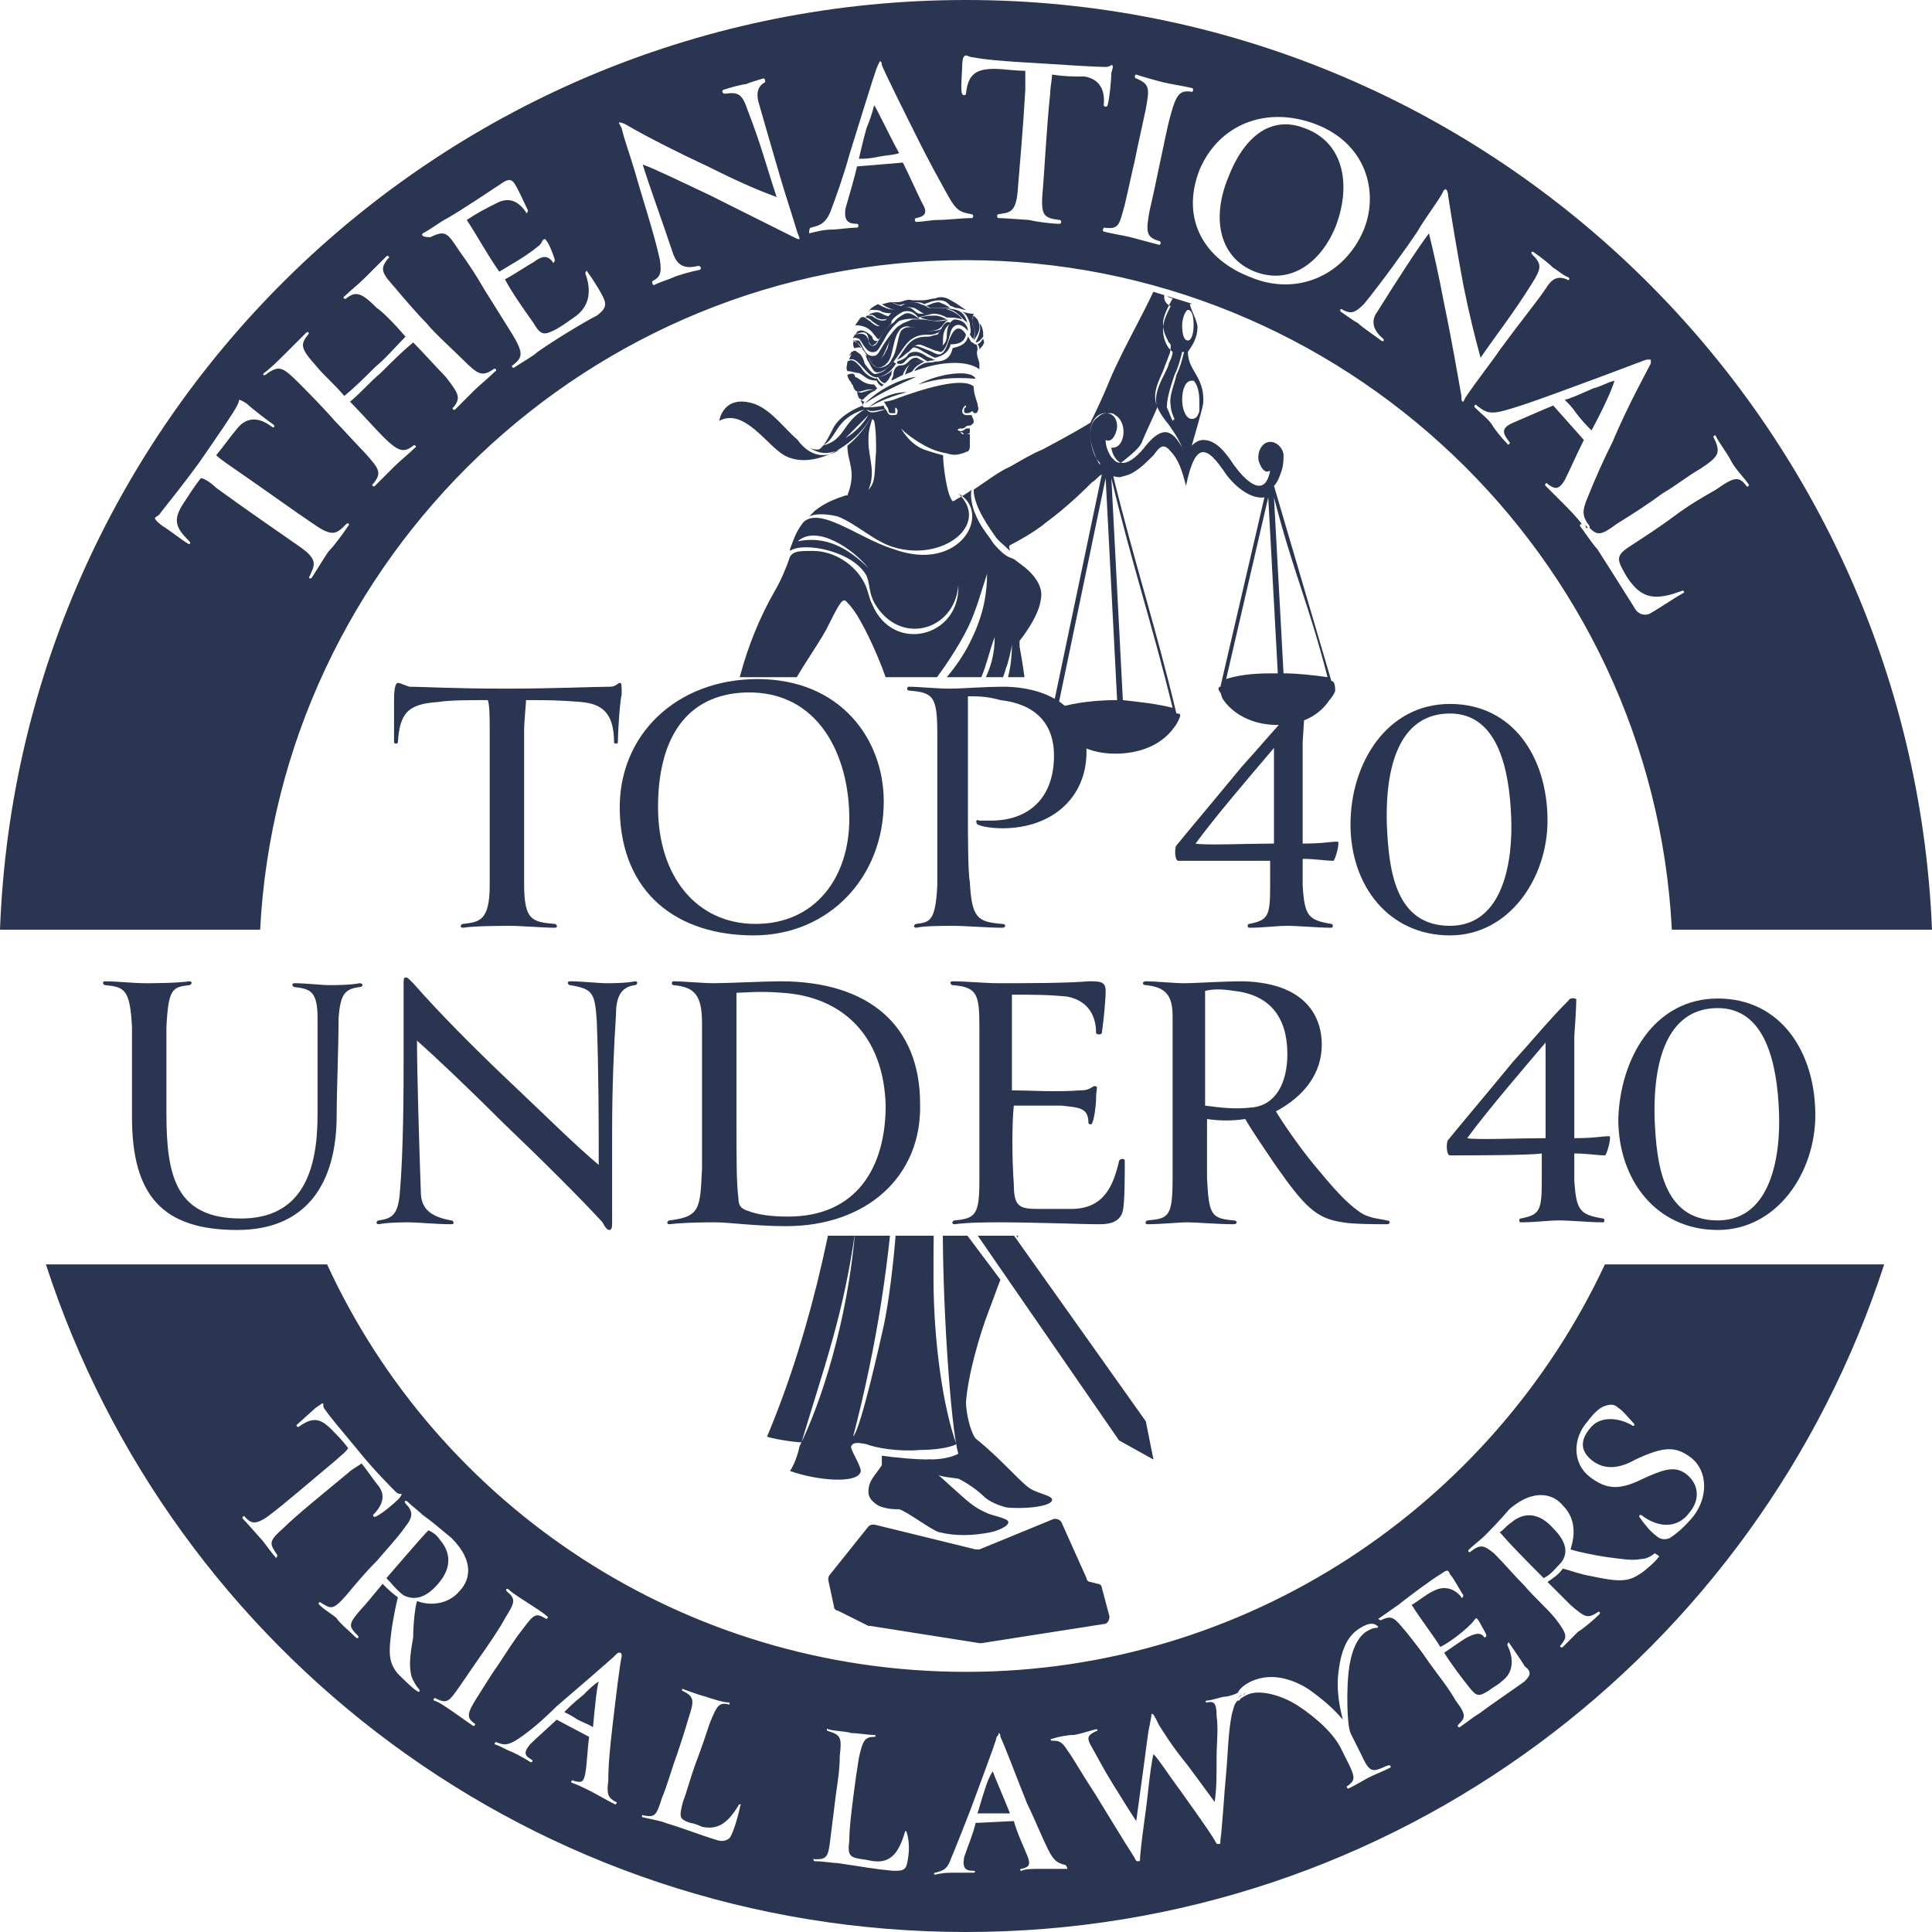 <?xml version="1.0" encoding="UTF-8"?> <svg xmlns="http://www.w3.org/2000/svg" xmlns:xlink="http://www.w3.org/1999/xlink" version="1.1" id="Layer_1" x="0px" y="0px" width="101px" height="101px" viewBox="0 0 101 101" xml:space="preserve"> <g> <path fill="#2A3552" d="M32.3,38.8c0,0.1-0.2,0.1-0.2,0c0-1.6-0.7-2-1.7-2.1c-1.2-0.1-1.8-0.1-2.9-0.1c0,0.2-0.1,1.1-0.1,1.6 c0,2.9,0,6.3,0,8c0,1.9,0.4,2,1.6,2.1c0.1,0,0.2,0.2,0,0.2c-0.6,0-1.7-0.1-2.4-0.1c-0.2,0-1.8,0-2.4,0.1c-0.2,0-0.1-0.2,0-0.2 c0.8-0.1,1.4-0.1,1.4-2c0-1.8,0-5.7,0-8.2c0-0.4,0-1.3-0.1-1.5c-1,0-2,0-2.6,0.1c-1.6,0.1-2,0.6-2.1,2.1c0,0.1-0.2,0.1-0.2,0 c0-0.4,0-1.9,0-2.2c0-0.7,0.1-0.9,0.2-0.9s0.3,0.1,0.6,0.2c0.7,0,2.2,0.1,5.1,0.1c2.4,0,4.6-0.1,5.4-0.1c0.3,0,0.4-0.2,0.5-0.2 s0.1,0.1,0.1,0.6C32.4,36.7,32.3,38.3,32.3,38.8z"></path> <path fill="#2A3552" d="M39.4,48.9c-4,0-6.9-2.2-7-6.5c-0.1-4,3-6.9,7.2-6.9c4.3,0,6.6,3.1,6.6,6.4C46.2,45.9,43.3,48.9,39.4,48.9z M34.4,42.2c0,3.6,2,6.1,5.1,6.1s4.9-2.4,4.9-5.5c0-3.3-1.6-6.7-5.4-6.6C35.8,36.3,34.4,38.7,34.4,42.2z"></path> <path fill="#2A3552" d="M50.6,36.4c0,1.2,0,4.9,0,6.1c0,1.1,0,3.1,0.1,3.6c0.1,1.9,0.4,2.1,1.7,2.2c0.2,0,0.2,0.2,0,0.2 c-0.8,0-1.9-0.1-2.6-0.1c-0.4,0-1.5,0-1.9,0.1c-0.2,0-0.1-0.2,0-0.2c0.7-0.1,1-0.1,1.1-2c0-0.7,0-3.1,0-3.8c0-1.6,0-3.4,0-4.1 c0-2-0.2-2.2-1.5-2.3c-0.1,0-0.1-0.2,0-0.2c0.5,0,1.5,0.1,2.1,0.1c0.8,0,1.7-0.1,3-0.1c3.1,0.1,4.2,1.9,4.2,3.4c0,2.4-1.8,4-4.4,4 c-0.6,0-1.1-0.1-1.3-0.2C51,43,51,42.8,51.2,42.9c0.1,0,0.3,0,0.6,0c2,0,3.3-1.2,3.3-3.4c0-1.7-1-2.7-2.8-2.9 C51.6,36.4,51.1,36.4,50.6,36.4z"></path> <path fill="#2A3552" d="M61.6,45c-0.2,0-0.2-0.7-0.1-0.8c0.4-0.5,2-2.4,3.4-4.1c1-1.1,1.9-2.2,2.9-3.2c0.1-0.2,0.5-0.1,0.4,0 c0,0.2,0,0.4-0.1,1.9c0,0.6,0,2.4,0,3.8c0,0.3,0,0.9,0,1.5c1.1,0,1.4-0.1,1.8-0.1c0.2-0.1-0.1,1-0.2,1c-0.4,0-0.9-0.1-1.6-0.1 c0,0.7,0,1.1,0,1.4c0.1,1.6,0.3,1.8,1.5,2c0.1,0,0.1,0.2,0,0.2c-0.7,0-1.7-0.1-2.3-0.1c-0.6,0-1.2,0.1-2,0.1c-0.1,0-0.1-0.2,0-0.2 c1-0.2,1.1-0.4,1.1-2V45C65.7,45,62.4,45,61.6,45z M66.6,44.1c0-1.6,0-4.5,0-5c-1.1,1.3-3,3.5-4.1,5C62.9,44.2,65.3,44.1,66.6,44.1 z"></path> <path fill="#2A3552" d="M75.8,36.8c3.3,0,5.1,2.8,5.1,6.1c0,3-2,6-5.1,6c-3.2,0-5.2-2.6-5.2-5.8C70.6,39.9,72.5,36.8,75.8,36.8z M75.8,37.3c-2.4,0-3.4,2.3-3.3,5.8c0.1,2.3,0.4,5.3,3.3,5.3c2.8,0,3.3-3.4,3.2-5.7C78.9,40.2,78.3,37.3,75.8,37.3z"></path> <path fill="#2A3552" d="M12.4,64.3c-3.9,0-5.5-1.8-5.5-5.9c0-1.7,0-4,0-4.7c-0.1-2-0.4-2.1-1.4-2.2c-0.1,0-0.2-0.2,0-0.2 c0.6,0,1.5,0.1,2.1,0.1c0.3,0,1.6,0,2.3-0.1c0.2,0,0.1,0.2,0,0.2c-0.9,0.1-1.1,0.2-1.2,2.2c0,0.6,0,2.7,0,4.5 c0,3.3,0.5,5.5,3.9,5.5c3.2,0,4-2.5,4-5.4c0-0.9,0-3.2,0-5.1c0-1.4-0.4-1.5-1.2-1.6c-0.1,0-0.2-0.2,0-0.2c0.6,0,1.4,0.1,1.8,0.1 c0.3,0,1.1,0,1.6-0.1c0.2,0,0.2,0.2,0,0.2c-0.8,0.1-1,0.4-1.1,1.6c0,1.5-0.1,3.9-0.1,5.1C17.6,61.9,16,64.3,12.4,64.3z"></path> <path fill="#2A3552" d="M32,59.2c0,1.2,0,3,0,4.6c0,0.4,0,0.4-0.1,0.5c-0.1,0-0.2,0-0.4-0.4c-1.2-1.3-3-3.1-5.3-5.3 c-1.9-1.9-3.5-3.4-4.4-4.2c0,1.6,0.1,5.1,0.2,7.9c0,0.8,0.4,1.3,1.6,1.5c0.1,0,0.2,0.2,0,0.2c-0.8,0-1.8-0.1-2.2-0.1 c-0.3,0-1.1,0-1.6,0.1c-0.2,0-0.1-0.2,0-0.2c0.7-0.1,1-0.3,1.1-1.4c0.2-2.3,0.2-5.6,0.2-7.3c0-1.1,0-2.7,0-3.6c0-0.3,0-0.4,0.1-0.4 s0.1,0,0.4,0.3c1.4,1.6,3.3,3.5,5.2,5.3c1.8,1.7,3.2,3.1,4.5,4.2c0-2.4,0-4.7-0.1-7.5c-0.1-1.5-0.2-1.7-1.4-1.9 c-0.1,0-0.2-0.2,0-0.2c0.6,0,1.5,0.1,1.9,0.1c0.3,0,1,0,1.5-0.1c0.2,0,0.1,0.2,0,0.2c-0.8,0.1-1,0.7-1,1.6 C32.1,54.6,32,56.7,32,59.2z"></path> <path fill="#2A3552" d="M41.1,64.1c-1.6,0-3-0.2-3.7-0.2c-0.3,0-1.6,0-2.4,0.1c-0.2,0-0.1-0.2,0-0.2c1.6-0.2,1.6-0.6,1.7-2.7 c0-0.7,0-2.9,0-3.6c0-1.6,0-3.3,0-4c0-1.5-0.4-1.9-1.5-2c-0.1,0-0.1-0.2,0-0.2c0.5,0,1.6,0.1,2.1,0.1c0.7,0,2.7-0.1,3.5-0.1 c4.6,0,7.3,2.3,7.3,6.4C48.2,61.5,45.3,64.1,41.1,64.1z M40.9,51.9c-1.2-0.1-2.1,0-2.4,0v6.5c0,2.1,0,3.5,0.1,4.2 c0,0.5,0.2,0.6,0.5,0.7c0.5,0.2,1.2,0.3,2.1,0.3c3.6,0,5.1-2.6,5.1-5.8C46.2,54.1,44,52.1,40.9,51.9z"></path> <path fill="#2A3552" d="M53,61.9c0,1.2,0.3,1.3,1.3,1.3c0.9,0,1.2,0,1.7,0c1.7,0,2.2-1.2,2.5-2.5c0-0.1,0.3-0.2,0.3,0 c0,0.8,0,2.1-0.1,2.6c-0.1,0.4-0.4,0.7-1.2,0.7c-1,0-3.3-0.1-5.3-0.1c-0.4,0-1.6,0-2.3,0.1c-0.2,0-0.1-0.2,0-0.2 c1.1-0.1,1.3-0.3,1.3-2.1c0-1.4,0-2.9,0-4.4c0-1.2,0-2.3,0-3.6c0-1.7-0.1-2.1-1.4-2.2c-0.1,0-0.2-0.2,0-0.2c0.7,0,1.7,0.1,2.4,0.1 c1.3,0,3.6,0,4.7-0.1c0.6,0,0.9,0,0.9,0.5s-0.1,1.5-0.2,2.2c0,0.1-0.3,0.1-0.3,0c0-1-0.5-1.7-1.5-1.9c-1-0.1-1.7-0.1-2.9-0.1 c0,1.7,0,3.1,0,5c0.8,0,2.3,0.1,3.6,0c0.6,0,0.6-0.3,0.8-0.2c0.1,0,0,0.2,0,0.6c0,0.4-0.1,1.1-0.2,1.3c0,0.1-0.2,0.1-0.2,0 c0-0.8-0.5-0.8-1.4-0.9c-0.4,0-1.9,0-2.5,0C52.9,58.7,52.9,60.6,53,61.9z"></path> <path fill="#2A3552" d="M61.3,57.3c0-1.5,0-2.6,0-4.2c0-1.1-0.4-1.5-1.4-1.6c-0.2,0-0.2-0.2,0-0.2c0.5,0,1.5,0.1,2,0.1 c0.7,0,1.9-0.1,3.1-0.1c3.5,0.1,4.1,2.1,4.1,3.3c0,1.5-0.9,2.7-2.4,3.5c0.3,0.5,1.1,1.7,2,2.8c1,1.2,1.6,1.9,2.3,2.4 c0.5,0.4,1.1,0.4,1.5,0.5c0.2,0,0.2,0.2,0,0.2c-0.4,0-1.8,0-2.3-0.1c-1.4-0.2-2-0.8-3.6-3.1c-0.6-0.9-1.1-1.6-1.5-2.3 c-0.7,0.1-1.3,0.1-2,0c0,1.4,0,2.6,0,3.1c0.1,1.9,0.2,2.1,1.4,2.2c0.2,0,0.2,0.2,0,0.2c-0.8,0-2-0.1-2.4-0.1 c-0.5,0-1.4,0.1-2.1,0.1c-0.2,0-0.1-0.2,0-0.2c1.1-0.1,1.3-0.2,1.3-2.2C61.3,60.1,61.3,58.7,61.3,57.3z M64.5,51.8 c-0.6-0.1-1.1-0.1-1.5,0c0,0.8,0,1.5,0,6c0.8,0.1,1.5,0.2,2.4,0.1c1.3-0.1,1.9-1.3,1.9-2.8C67.3,53.2,66.4,52,64.5,51.8z"></path> <path fill="#2A3552" d="M75.8,60.4c-0.2,0-0.2-0.7-0.1-0.8c0.4-0.5,2-2.4,3.4-4.1c1-1.1,1.9-2.2,2.9-3.2c0.1-0.2,0.5-0.1,0.4,0 c0,0.2,0,0.4-0.1,1.9c0,0.6,0,2.4,0,3.8c0,0.3,0,0.9,0,1.5c1.1,0,1.4-0.1,1.8-0.1c0.2-0.1-0.1,1-0.2,1c-0.4,0-0.9-0.1-1.6-0.1 c0,0.7,0,1.1,0,1.4c0.1,1.6,0.3,1.8,1.5,2c0.1,0,0.1,0.2,0,0.2c-0.7,0-1.7-0.1-2.3-0.1c-0.6,0-1.2,0.1-2,0.1c-0.1,0-0.1-0.2,0-0.2 c1-0.2,1.1-0.4,1.1-2v-1.4C80,60.4,76.6,60.4,75.8,60.4z M80.8,59.5c0-1.6,0-4.5,0-5c-1.1,1.3-3,3.5-4.1,5 C77.1,59.6,79.5,59.5,80.8,59.5z"></path> <path fill="#2A3552" d="M89.8,52.2c3.3,0,5.1,2.8,5.1,6.1c0,3-2,6-5.1,6c-3.2,0-5.2-2.6-5.2-5.8C84.7,55.3,86.5,52.2,89.8,52.2z M89.8,52.7c-2.4,0-3.4,2.3-3.3,5.8c0.1,2.3,0.4,5.3,3.3,5.3c2.8,0,3.3-3.4,3.2-5.7C92.9,55.6,92.3,52.7,89.8,52.7z"></path> </g> <g> <g> <defs> <polygon id="SVGID_1_" points="69.9,43.8 54.4,43.8 54.3,35.4 30.5,35.4 30.4,14.3 55.7,14.3 59.8,15.1 64,16.4 69.9,19.5 "></polygon> </defs> <clipPath id="SVGID_00000093159341611800154650000016951529022707606692_"> <use xlink:href="#SVGID_1_" overflow="visible"></use> </clipPath> <g clip-path="url(#SVGID_00000093159341611800154650000016951529022707606692_)"> <path fill-rule="evenodd" clip-rule="evenodd" fill="#2A3552" d="M46.3,20l0.1-0.1c0.1-0.1,0.1-0.2,0.2-0.3c0-0.1,0-0.2,0.1-0.3 c-0.2,0.2-0.5,0.4-0.8,0.4C46,19.9,46.2,20.1,46.3,20z"></path> <path fill-rule="evenodd" clip-rule="evenodd" fill="#2A3552" d="M47.3,19.6c0.1-0.1,0.3-0.1,0.4-0.2c0.2-0.3,0.3-0.3,0.6-0.5 c-0.2,0-0.3,0-0.5,0C47.5,19,47.4,19.3,47.3,19.6z"></path> <path fill-rule="evenodd" clip-rule="evenodd" fill="#2A3552" d="M47.4,18.8c0.1-0.1,0.2-0.2,0.5-0.2c0.2,0,0.4,0.2,0.6,0.3 c0.2-0.1,0.2,0,0.4-0.1c0,0,0,0-0.1,0c-0.1-0.1-0.3-0.1-0.4-0.2c-0.3-0.2-0.6-0.3-0.9-0.1l0,0c-0.1,0.2-0.3,0.3-0.6,0.4 c0,0,0,0,0,0.1C47.2,19.1,47.3,18.9,47.4,18.8z"></path> <path fill-rule="evenodd" clip-rule="evenodd" fill="#2A3552" d="M45.2,18.5c0.1,0.1,0.1,0.3,0.2,0.4c0.1,0.2,0.2,0.4,0.3,0.5 s0.3,0.1,0.6-0.1c0.6-0.4,0.9-1.3,1.4-1.6c0.3-0.2,0.6-0.2,0.8-0.2s0.3,0,0.5-0.1c0.1,0,0.1-0.1,0.2-0.2 c-0.2,0.1-0.4,0.1-0.6,0.1c-0.3,0-0.6-0.2-0.9-0.2c-0.3,0-0.4,0-0.6,0.2c-0.2,0.4-0.2,1.1-0.5,1.5c-0.1,0.3-0.5,0.5-0.8,0.4 c-0.2-0.1-0.4-0.4-0.4-0.6C45.3,18.6,45.3,18.6,45.2,18.5z"></path> <path fill-rule="evenodd" clip-rule="evenodd" fill="#2A3552" d="M46.7,19.6c0,0.1-0.1,0.2-0.1,0.3c0.2-0.1,0.4-0.2,0.6-0.3l0,0 c0.1-0.3,0.3-0.6,0.7-0.7c0.2,0,0.3,0,0.5,0c-0.2,0-0.4-0.2-0.5-0.2c-0.2,0-0.3,0.1-0.4,0.2c-0.1,0.1-0.2,0.2-0.4,0.2 C46.8,19.1,46.7,19.4,46.7,19.6z"></path> <path fill-rule="evenodd" clip-rule="evenodd" fill="#2A3552" d="M45.8,19.7c0,0.2,0.1,0.4,0.3,0.5l0.1-0.1 C46.1,20.1,45.9,19.9,45.8,19.7L45.8,19.7z"></path> <path fill-rule="evenodd" clip-rule="evenodd" fill="#2A3552" d="M49.2,17.2c-0.1,0.1-0.1,0.2-0.2,0.3c-0.2,0-0.3,0.1-0.5,0.1 s-0.5,0-0.8,0.2s-0.5,0.6-0.8,1c0.3-0.1,0.4-0.3,0.6-0.4c0.1-0.1,0.2-0.2,0.3-0.3c0.3-0.2,0.5,0,0.8,0.1c0.2,0.1,0.4,0.2,0.5,0.1 c0.2-0.1,0.2-0.3,0.2-0.6c0-0.3,0.1-0.6,0.4-0.8l0,0C49.5,16.7,49.3,17,49.2,17.2z"></path> <path fill-rule="evenodd" clip-rule="evenodd" fill="#2A3552" d="M44.3,19.6c0,0.1,0.1,0.3,0.2,0.4c0,0.1,0.1,0.1,0.1,0.2l0,0 c0.2,0.6,0.6,0,1.1,0.2c0.1,0,0.1-0.1,0.2-0.1c-0.1,0-0.1-0.1-0.2-0.2c-0.6,0-0.7-0.3-1-0.4C44.7,19.5,44.5,19.5,44.3,19.6z"></path> <path fill-rule="evenodd" clip-rule="evenodd" fill="#2A3552" d="M47.2,15.9c0.2,0,0.3-0.1,0.6-0.1c0.2,0,0.4,0,0.5,0.1 c0.3-0.1,0.5-0.2,0.8-0.2s0.4,0.1,0.6,0.3c0.1,0,0.2,0.1,0.3,0.1c0.2,0,0.3,0.1,0.5,0.1c-0.2-0.1-0.4-0.3-0.8-0.5 c-0.3-0.2-0.6-0.2-0.8-0.1c-0.2,0-0.4,0.1-0.7,0.1c-0.1,0-0.2,0-0.3,0c0,0-0.1,0-0.2,0c-0.3-0.1-0.5,0.1-0.8,0.1h-0.1 c-0.1,0-0.2,0-0.2,0h-0.1h0.1C46.9,15.9,47,16,47.2,15.9z"></path> <path fill-rule="evenodd" clip-rule="evenodd" fill="#2A3552" d="M48.4,16c0.1,0,0.2,0.1,0.3,0.1c0.3,0,0.7,0,1,0 c-0.1,0-0.1-0.1-0.2-0.1c-0.1-0.1-0.2-0.1-0.4-0.2C48.8,15.8,48.7,15.9,48.4,16z"></path> <path fill-rule="evenodd" clip-rule="evenodd" fill="#2A3552" d="M47.2,16L47.2,16c-0.2,0-0.4-0.1-0.6-0.2 c-0.2,0-0.4,0.1-0.5,0.1l0,0C46.7,16.3,46.9,16.2,47.2,16z"></path> <path fill-rule="evenodd" clip-rule="evenodd" fill="#2A3552" d="M51.4,18c0.1-0.1,0-0.2,0-0.3c-0.1,0.1-0.1,0.2-0.3,0.3 c0.1,0.1,0.1,0.2,0.1,0.3l0,0C51.2,18.2,51.4,18.1,51.4,18z"></path> <path fill-rule="evenodd" clip-rule="evenodd" fill="#2A3552" d="M50.9,17.8L50.9,17.8c0.3-0.4,0.4-0.7,0.2-1.1l0,0 c-0.1-0.1-0.2-0.2-0.2-0.2c-0.1,0.2-0.1,0.4,0,0.6C51,17.2,51,17.4,50.9,17.8z"></path> <path fill-rule="evenodd" clip-rule="evenodd" fill="#2A3552" d="M51,17.9L51,17.9c0.2,0,0.3-0.2,0.4-0.3l0,0 c0-0.2,0-0.5-0.2-0.7C51.3,17.2,51.2,17.5,51,17.9z"></path> <path fill-rule="evenodd" clip-rule="evenodd" fill="#2A3552" d="M50.3,16.3c0.2,0.1,0.3,0.3,0.4,0.6c0,0.2,0.1,0.4,0,0.6l0,0 c0.1,0.1,0.1,0.2,0.2,0.2l0,0c0.1-0.4,0.1-0.5,0-0.6c-0.1-0.2-0.1-0.4,0-0.7h-0.1l0,0C50.7,16.4,50.3,16.3,50.3,16.3z"></path> <path fill-rule="evenodd" clip-rule="evenodd" fill="#2A3552" d="M51.2,19.3c0-0.1,0-0.3,0-0.3l0,0c0-0.1-0.2-0.5-0.1-0.7l0,0 l0,0c0-0.1,0-0.3-0.1-0.3s-0.1-0.1-0.2-0.1c-0.1-0.1-0.1-0.2-0.2-0.3c-0.1,0.4-0.4,0.5-0.8,0.6c-0.1,0.5-0.4,0.7-0.9,0.7 c-0.3,0.1-0.3,0-0.6,0.1c-0.2,0.1-0.4,0.2-0.5,0.4C49.1,18.9,50.5,18.8,51.2,19.3L51.2,19.3z"></path> <path fill-rule="evenodd" clip-rule="evenodd" fill="#2A3552" d="M50,17.2c-0.2,0.1-0.3,0.4-0.4,0.6c-0.1,0.3-0.2,0.6-0.4,0.7 s-0.4-0.1-0.7-0.2s-0.6-0.3-0.9-0.2l-0.1,0.1c0.3-0.1,0.5,0,0.8,0.2c0.2,0.1,0.5,0.3,0.6,0.3c0.4-0.1,0.7-0.3,0.8-0.7 c0.4,0,0.7-0.1,0.8-0.5l0,0C50.4,17.3,50.2,17.1,50,17.2z"></path> <path fill-rule="evenodd" clip-rule="evenodd" fill="#2A3552" d="M61.3,7.9c0,0.4,0,0.8,0,1.1c0.1-0.3,0.7-0.6,0.9-1.1l0,0 c0.4-0.1,0.6-0.8,0.6-0.9c0-0.2,0,0,0,0c-0.5-0.2-0.2-0.5-0.8-0.7c0-0.1,0.1-0.1,0.1-0.2c0-0.2-0.1-0.3-0.3-0.3s-0.3,0.1-0.3,0.3 c0,0.1,0,0.1,0.1,0.2C61,6.5,61.3,6.8,60.8,7c0,0,0-0.1,0,0C60.7,7.1,61,7.8,61.3,7.9z"></path> <path fill-rule="evenodd" clip-rule="evenodd" fill="#2A3552" d="M62.2,8.2c-0.1,0.7-0.8,0.8-0.9,1.3v0.3l0,0c0,0,0.1,0,0.1-0.1 c0.1-0.1,0.2,0.1,0.2,0.2c0,0.1-0.1,0.2-0.1,0.3c0.1-0.1,0.2-0.1,0.2-0.1c0.2-0.1,0.3-0.2,0.4-0.2C62.2,9.4,62.2,8.7,62.2,8.2z"></path> <path fill-rule="evenodd" clip-rule="evenodd" fill="#2A3552" d="M62.4,10.6c0.1,0,0.2,0,0.3,0h0.1c0-0.1,0.1-0.3,0.1-0.5 c0,0-0.1-0.3-0.2-0.3c-0.1,0-0.2,0-0.3,0s-0.1,0-0.2,0.1L62,10c-0.1,0.1-0.2,0.1-0.2,0.2c-0.1,0.1-0.3,0.1-0.3,0.2 c-0.1,0.1,0,0.3,0.2,0.3c0.1,0,0.2,0,0.2-0.1l0,0c0.1,0,0.1,0,0.2,0c0,0,0.4-0.1,0.6-0.2C62.7,10.4,62.7,10.5,62.4,10.6z"></path> <path fill-rule="evenodd" clip-rule="evenodd" fill="#2A3552" d="M45.2,21.1c0.9-0.6,1.8-1,2.7-1.4C47,19.8,45.9,20.4,45.2,21.1z "></path> <path fill-rule="evenodd" clip-rule="evenodd" fill="#2A3552" d="M48,20.1c1-0.3,1.7-0.4,3-0.3l0,0C50.8,19.3,49.1,19.5,48,20.1z "></path> <path fill-rule="evenodd" clip-rule="evenodd" fill="#2A3552" d="M45.4,21.3c0.7-0.4,1.3-0.6,2-0.8C46.7,20.5,46,20.8,45.4,21.3z "></path> <path fill-rule="evenodd" clip-rule="evenodd" fill="#2A3552" d="M50.5,17c-0.1-0.2-0.4-0.3-0.6-0.3c-0.3,0.1-0.4,0.5-0.4,0.8 s-0.1,0.5-0.3,0.6s-0.4,0-0.6-0.1c-0.2-0.1-0.5-0.2-0.7-0.1L47.8,18c0.2-0.1,0.5,0.1,0.8,0.2s0.5,0.2,0.6,0.2 c0.2-0.1,0.3-0.4,0.4-0.7c0.1-0.3,0.1-0.6,0.4-0.7l0,0c0.3-0.1,0.6,0.3,0.6,0.3C50.6,17.3,50.6,17.1,50.5,17z"></path> <path fill-rule="evenodd" clip-rule="evenodd" fill="#2A3552" d="M47.3,16.4c-0.2,0.1-0.5,0.3-0.6,0.5c0.4-0.2,0.9-0.3,1.4-0.2 C47.8,16.5,47.6,16.3,47.3,16.4z"></path> <path fill-rule="evenodd" clip-rule="evenodd" fill="#2A3552" d="M49.5,16.7c-0.2-0.1-0.4-0.2-0.6-0.2c-0.3,0-0.5,0-0.8,0.1 C48.7,16.8,48.9,16.8,49.5,16.7z"></path> <path fill-rule="evenodd" clip-rule="evenodd" fill="#2A3552" d="M46.4,18.2c-0.1,0.2-0.2,0.4-0.3,0.5s-0.1,0.1-0.2,0.1 c-0.1,0.1-0.3,0.1-0.5-0.1c0.2,0.4,0.3,0.4,0.4,0.5c0.3,0.1,0.6-0.2,0.7-0.4c0.2-0.4,0.2-1.1,0.5-1.5c0.1-0.2,0.4-0.3,0.6-0.2 c0.3,0,0.6,0.2,0.9,0.2c0.2,0,0.5,0,0.7-0.2c0.1-0.1,0.2-0.3,0.4-0.4c-0.6,0.2-1.1,0-1.4,0c-0.2,0-0.3,0-0.5,0 C46.8,17,46.5,17.7,46.4,18.2z"></path> <path fill-rule="evenodd" clip-rule="evenodd" fill="#2A3552" d="M45.1,20.9L45.1,20.9c0.2-0.2,0.4-0.4,0.7-0.5 c-0.4-0.1-0.7,0.2-0.9,0.1c-0.1,0-0.1-0.1-0.1-0.3c0,0.2,0,0.4,0.1,0.6l0,0C44.9,20.8,45,20.9,45.1,20.9L45.1,20.9z"></path> <path fill-rule="evenodd" clip-rule="evenodd" fill="#2A3552" d="M41.3,76.9c1.4,0.5,3.6,0.7,3.7,0c0-0.3-0.6-1.2-0.5-1.3 c0.1-0.2,0.3-0.2,0.8-0.1c0.5,0.2,1.7,0.4,2.8,0.3c0.7,0,1.5-0.1,1.9-0.3c-0.7-1.9-1.2-5.4-1.2-8.7c0-1.7,0-3.1,0.1-4.5l-2.9-4 c-0.6-0.8-1-1.2-1.5-1.7c-0.6,6.1-2,12.8-4.4,18.5c0.2,0.1,1.4,0.3,1.8,0.3c1.2-4,2.2-6.7,2.8-11c-0.4,4.7-1.8,9-2.9,11.2 C41.7,76.1,41.5,76.6,41.3,76.9z M46.8,60.9c0.4,0.4-0.1,6.1-0.6,8.4c-0.2,0.9-1.2,5.4-1.6,5.8C45.8,70.5,46.6,65.6,46.8,60.9z"></path> <path fill-rule="evenodd" clip-rule="evenodd" fill="#2A3552" d="M44.8,18.5c0.1,0.1,0.2,0.3,0.3,0.5s0.3,0.6,0.6,0.7 s0.8-0.2,1-0.5c0.1-0.1,0.1-0.2,0.2-0.2c-0.1,0-0.1,0-0.2-0.1c-0.1,0.2-0.3,0.3-0.5,0.5c-0.4,0.2-0.6,0.2-0.8,0 c-0.1-0.1-0.2-0.3-0.2-0.4c-0.1-0.4-0.3-0.7-0.7-0.6c0,0.1-0.1,0.1-0.1,0.2l0,0C44.6,18.4,44.7,18.4,44.8,18.5z"></path> <path fill-rule="evenodd" clip-rule="evenodd" fill="#2A3552" d="M44.9,19.5c0.4,0.2,0.4,0.4,1,0.4c0,0,0-0.1-0.1-0.1 c-0.4-0.1-0.6-0.3-0.8-0.6c-0.2-0.2-0.4-0.5-0.7-0.3c0,0.2-0.1,0.3,0,0.5C44.5,19.4,44.7,19.5,44.9,19.5z"></path> <path fill-rule="evenodd" clip-rule="evenodd" fill="#2A3552" d="M45.1,19.2c0.2,0.2,0.4,0.5,0.7,0.5v-0.1 c-0.3-0.1-0.5-0.5-0.7-0.7c-0.1-0.2-0.2-0.4-0.3-0.5s-0.2-0.1-0.3,0.1c0,0.1-0.1,0.2-0.1,0.3C44.7,18.7,44.9,19,45.1,19.2z"></path> <path fill-rule="evenodd" clip-rule="evenodd" fill="#2A3552" d="M44.8,17.9c-0.1,0-0.1-0.1-0.2,0l0,0l0,0c0,0.1,0,0.3,0.1,0.3 c0.3-0.1,0.4,0,0.5,0.2C45.1,18.3,44.9,18,44.8,17.9z"></path> <path fill-rule="evenodd" clip-rule="evenodd" fill="#2A3552" d="M51.7,68.5c0.2-0.5,0.4-1.1,0.6-1.6l-3-4 c-0.1,4.6,0.4,11.8,0.8,13.1c-0.4,0.2-0.9,0.3-1.6,0.3c0,0.4,0.3,0.6,0.4,0.7c0.2,0.2,0.5,0.2,1.2,0.3c0.6,0.3,1.1,0.7,1.3,0.9 c0.3,0.3,0.8,0.5,1.2,0.6c0.7,0.1,2.4,0,2.4-0.4c0-0.2-0.6-0.3-1-0.5c-0.5-0.2-1.5-1.5-3-2.7c-0.3-0.4-0.5-1.4-0.5-1.9 C50.6,71.9,51.2,69.8,51.7,68.5z"></path> <path fill-rule="evenodd" clip-rule="evenodd" fill="#2A3552" d="M69.6,35.6l-3-10.2l0,0c0.2-0.2,0.3-0.5,0.4-0.8 s0.1-0.6,0.1-0.8c0-0.3-0.3-0.7-0.7-0.7c-0.4,0-0.7,0.5-0.6,1c0.1,0.3,0.3,0.7,0.6,0.5c-0.3,1.6-1.4,0.4-1.9-0.3 c-0.4-0.6-0.9-1.3-1.6-1.3c-0.2,0-0.4,0.1-0.6,0.3c0.2-0.7,0.5-1.7,0.6-2.2c0.1-1.4-0.8-1.7-0.8-2.7c0.2-0.3,0.5-0.7,0.5-1.3 c0-0.3-0.3-0.8-0.4-1.2c0.2,0,0.4-0.2,0.4-0.4s-0.2-0.4-0.4-0.4h-0.1c0.1-0.1,0.1-0.1,0.1-0.2c0-0.1-0.1-0.2-0.2-0.2 c0.1,0,0.1,0,0.2,0v-1.9c0.1,0,0.1,0,0.1,0l0,0l0,0l0,0l0,0l0,0l0,0l0,0l0,0l0,0l0,0V13v1.7c0.7-1.1,1-1.8,1-1.8s0.1-0.3,0.1-0.7 c-0.1-0.2-0.2-0.4-0.2-0.8c0-0.1-0.1-0.2-0.3-0.3c-0.1,0-0.1-0.1-0.2-0.2l0,0l0,0l-0.1-0.1c0,0,0,0-0.1,0l0,0 c-0.1,0-0.3,0.1-0.6,0.2c0,0-0.2,0.2-0.5,0.3c-0.1,0.1-0.2,0.1-0.1,0.2c0,0.1,0.2,0.2,0.6,0c0,0,0.3,0,0.7-0.2l-0.1,0.1 c0.2,0,0.5,0.2,0.6,0.2c-0.4-0.1-0.5-0.2-0.7-0.2l-0.6,0.2c-0.1,0.1-0.3,0.1-0.5,0.3c-0.1,0.1-0.1,0.3,0,0.3s0.1,0,0.3,0 c0.1,0,0.2-0.1,0.3-0.1c0.2,0,0.5-0.1,0.6-0.2c0.2-0.1,0.5,0,0.6,0.1c-0.1,0-0.3-0.1-0.4-0.1c-0.1,0-0.1,0-0.2,0 c-0.1,0-0.4,0.1-0.5,0.1c0,0-0.2,0.1-0.3,0.1c-0.1,0.1-0.3,0.1-0.3,0.2c0,0.4,0.7,0.1,0.8,0.1c0.2,0,0.4-0.1,0.6-0.1l0,0 c0.1,0.1,0.3,0.1,0.5,0.2c-0.2,0-0.4,0-0.5-0.1c-0.2,0.1-0.3,0.1-0.5,0.1c-0.6,0.3-0.9,0.2-0.9-0.2c0,0,0-0.1,0.1-0.1 c-0.1,0-0.2,0-0.2-0.1c0,0,0,0-0.1-0.1v0.1v2.3c0.1,0,0.1,0,0.2,0c0,0-0.2,0.1-0.2,0.2c0,0.1,0,0.1,0.1,0.2l0,0l0,0l0,0 c-0.6,0-0.6,0.7,0,0.8l0,0l0,0l0,0l0,0l0,0l0,0l0,0l0,0l0,0l0,0c-0.2,0.4-0.5,0.9-0.5,1.3s0.1,0.6,0.3,1c0.1,0.1,0.1,0.1,0.1,0.2 s0,0.3-0.1,0.5c-0.1,0.3-0.2,0.5-0.3,0.8c-0.5,1.1-0.7,1.6,0.3,2.8c0.2,0.3,0.5,0.7,0.7,1.2c-0.5-0.9-1-1.2-1.9-0.1 c-0.3,0.4-0.8,0.9-1.2,0.9c-0.1,0-0.3,0-0.4-0.1l0,0L58.2,24l-0.1-0.1c-0.2-0.3-0.3-0.6-0.3-0.9l0,0l0,0l0,0l0,0l0,0l0,0l0,0 c0.4,0.2,0.6-0.5,0.6-0.7c0-0.4-0.2-0.7-0.6-0.7c-0.5,0-0.8,0.5-0.8,1s0.1,1.2,0.5,1.6l0,0l0,0c0,0,0,0,0,0.1l0,0l0,0 c-0.2-0.3-0.5-1-0.5-1.6c0-0.4,0.1-0.7,0.4-0.9c0.2-0.2,0.4-0.2,0.6-0.2c0.1,0,0.2,0,0.3,0.1c0.7,0.4,0.5,1.8-0.2,1.7 c0,0.1,0.1,0.6,0.5,0.8c0.5-0.4,1-0.8,1.1-1.1c0.2-0.5,0.5-1.1,0.8-1.8c-0.2-0.6,0.1-1.2,0.4-1.8c0.1-0.2,0.2-0.4,0.2-0.5 c0.1-0.2,0.2-0.4,0.2-0.6c0,0-0.1-0.1-0.2-0.2c-0.2-0.3-0.3-0.6-0.3-1s0.2-0.8,0.4-1.2c-0.5-0.2-0.4-0.8,0-1c0-0.1,0-0.2,0-0.2 c0-0.9,0-1.7,0-2.6c0-0.3,0-0.8,0-1.2l0.2-0.2v0.4c0-0.1,0.1-0.1,0.2-0.2c0.2-0.1,0.4-0.2,0.5-0.3c0,0,0,0,0.1,0h-0.1 c-0.1,0-0.2,0.1-0.3,0.1c-0.2,0-0.3-0.2-0.2-0.4c0,0,0,0,0-0.1l-0.1,0.1c0,0.1-0.3,0.4-0.5,0.4c0.1-0.1,0.4-0.4,0.4-0.5 c0.1,0,0.2-0.1,0.2-0.2l0,0l0,0l0,0l0,0l0,0V10c0,0,0-0.1-0.1-0.2l0,0l0,0c-0.1,0-0.1,0.1-0.2,0.1c-0.2,0.1-0.5,0.2-0.6,0.4 c-0.1,0.3-0.5,0.9-0.5,0.9s-0.1,0.1,0.1,0.8c0.1,0.7,0.3,1.4,0.3,1.4s0.1,0.4,0.1,0.9c-0.6,1.6-1.9,3.7-2.7,5.6 c-0.4,1-0.9,2-1,2.2c-0.5,0.3-1,0.6-2.5,1.4l0,0c-0.5,0.2-1,0.5-1.7,0.9c-0.5,0.2-1.3,0.8-1.9,1.2c0,0.9,0.9,2.1,1.1,2.4 c0.2,0.3,0.5,0.5,0.8,0.8c0-0.1-0.1-0.2,0-0.3c0,0,1.2-0.6,1.9-1.2c1.1-0.8,2.1-1.8,2.4-2.1c0.2-0.1,0.3-0.3,0.5-0.4L55,37.2 c-0.1,0-0.1,0.1-0.1,0.1c0,0.1,0.2,0.4,0.2,0.5c0.4,0.6,1.4,1.6,3.2,1.6c1.2,0,2.4-0.4,3.1-1.4c0.1-0.1,0.3-0.5,0.3-0.6 s-0.1-0.1-0.2-0.1c-1.1-4.6-2.2-7.9-3.3-12.4l0,0c0.1,0,0.3,0.1,0.5,0c0.6-0.1,1.1-0.6,1.6-1.1c0.3-0.4,0.5-0.7,0.9-0.2 c0.4,0.4,0.6,1,0.8,1.8c0.5-2.4,1.1-2.1,2.1-0.6c0.6,0.8,1.4,1.3,2,1.2l-2.3,9.9c-0.1,0-0.1,0.1-0.1,0.1s0,0.1,0.1,0.2l0.1,0.3 c0.3,0.5,1.2,1.4,2.9,1.4c1.1,0,2.1-0.4,2.7-1.3c0.1-0.1,0.3-0.4,0.3-0.5C69.8,35.7,69.7,35.6,69.6,35.6z M55.3,37l2.5-12 l0.6,11.6C57.4,36.6,56.3,36.7,55.3,37z M61.3,37c-0.8-0.2-1.7-0.3-2.6-0.4L58.1,25C59.2,29.6,60.2,32.5,61.3,37z M62.1,16.2 c0.2,0,0.3,0.3,0.3,0.8c0,0.4-0.1,0.8-0.3,0.8s-0.3-0.3-0.3-0.8C61.8,16.6,62,16.2,62.1,16.2z M61.2,21.2c0,0.2,0.1,0.5,0.2,0.7 L61.3,22c-0.1-0.2-0.2-0.5-0.3-0.7c0-0.5,0.2-1.1,0.4-1.7c0.2-0.4,0.3-0.8,0.4-1.2h0.1c-0.1,0.4-0.2,0.8-0.4,1.2 C61.4,20.1,61.1,20.7,61.2,21.2z M61.8,20.9c0-0.6,0.2-1,0.5-1h0.1c0.2,0.2,0.3,0.6,0.3,1.1c0,0.2,0,0.3,0,0.5 c-0.1,0.3-0.2,0.4-0.4,0.4C62,21.9,61.8,21.4,61.8,20.9z M64.1,35.5l2.2-9.5l0.5,9.2C66,35.2,65,35.2,64.1,35.5z M67.1,35.2 L66.6,26c1,3.9,1.8,5.5,2.8,9.4C68.7,35.3,67.8,35.2,67.1,35.2z"></path> <path fill-rule="evenodd" clip-rule="evenodd" fill="#2A3552" d="M44.8,17.9c0.3,0.2,0.4,0.6,0.7,0.9c0.2,0.1,0.3,0.1,0.4,0.1 c0.2-0.1,0.3-0.4,0.4-0.6c0.2-0.5,0.5-1.2,1.4-1.5c-0.4,0-0.5,0.1-0.8,0.3c-0.3,0.3-0.5,0.6-0.7,0.9s-0.3,0.6-0.5,0.6 c-0.5,0.1-0.6-0.6-0.8-0.8c-0.1,0-0.2,0-0.3,0v0.1C44.6,17.8,44.7,17.8,44.8,17.9z"></path> <path fill-rule="evenodd" clip-rule="evenodd" fill="#2A3552" d="M61.8,11.5c0.1,0,0.3-0.1,0.4-0.1c-0.1,0-0.2,0-0.3,0.1 c-0.4,0.2-0.6,0.1-0.6-0.1v0.4l0,0C61.5,11.7,61.7,11.6,61.8,11.5z"></path> <path fill-rule="evenodd" clip-rule="evenodd" fill="#2A3552" d="M47.9,57.4c-1.2-1.8-0.8-2.3-1.2-3.5c-0.8,0-1.4-0.4-1.9-0.7 l0.4-1.3c-0.4-0.1-1,0-1.3-0.3c-0.2-0.3-0.2-0.6-0.2-0.9c0.4-1.7,1.5-1.6,2.4-2.2c0.5-0.3,0.1-0.9-0.5-0.7c0.9-0.5,1.3,0.6,0.6,1 c-0.4,0.2-0.9,0.3-1.4,0.6c0,0,0,1.6,0,2.4h0.7L45,53.3c0.7,0.5,1.1,0.5,1.9,0.5c0.2,0.6,0.2,1.3,0.5,2l2,3.2 c0.1-0.6,0.3-1.1,0.5-1.6l0,0l0,0c0.1-0.3,0.2-0.6,0.3-0.8l0,0c0.6-1.4,1.3-2.8,2.4-4.4c0.9-1.4,1.3-1.7,1.5-3.5 c0-0.2,0-0.4,0-0.6v0.1c-0.3,0.7-1,1.3-1.3,1.5C53.3,49,54,48,54.2,47c0-0.8-0.1-1.6-0.2-2.3c-0.1,1.6-1.6,3.5-2.3,4 c0.6-0.8,2.2-3.4,2.2-4.7l0,0c-0.1-0.5-0.1-0.8-0.2-1.1c-0.3,1.1-1.1,2-1.7,3.1c-1.6,3.1-1.9,6.1-2.2,9.7 c-0.3-1.3,0.6-6.6,0.9-7.3c0-1.6-0.1-3.8-1.2-5.9c1.4,1.8,1.4,4.1,1.3,5.4c0.3-0.7,0.6-1.4,1-2.1c0.9-1.5,1.8-2.7,2-4.4v-0.1l0,0 l0,0l0,0v-0.1c0-0.8,0-1.6,0-2.5l0,0c0-0.1,0-0.1,0-0.2l0,0c0-0.2,0-0.5,0-0.7c-0.1-1.2-0.2-2.4-0.5-4v-0.3 c0.4-0.5,1-1.4,1.1-2.1c0.1-0.4,0-0.8-0.3-1.2c-0.3-0.4-0.6-0.6-1-0.9c-0.1-0.1-0.2-0.1-0.4-0.2s-0.4-0.3-0.4-0.3 c-0.2-0.2-0.4-0.4-0.5-0.6c-0.3-0.4-0.6-0.8-0.8-1.3c-0.2-0.4-0.3-1.1-0.2-1.3l0,0l0,0c-0.1,0.1-0.6,0.4-0.8,0.5 c-0.1,0.1-0.2,0.1-0.2,0.1c-0.3-0.3-0.5-1.9-0.5-2.4c-0.4-0.1-0.7-0.2-1-0.3c-0.5-0.2-0.9-0.6-1.2-1.1c0.3,0.3,0.6,0.5,0.9,0.7 c0.5,0.3,0.9,0.5,1.5,0.6c0.3,0.1,0.5,0.1,0.8,0c0.1,0,0.2-0.1,0.3-0.1c0.1-0.1,0.1-0.2,0.1-0.3c0-0.3,0-0.4,0-0.6l0,0 c-0.1,0-0.2,0-0.3,0s-0.1,0-0.2-0.1h0.1l0.1,0.1c0.1,0,0.3,0,0.3-0.1l0,0c0,0,0-0.1,0-0.2c-0.1,0-0.1,0-0.2,0 c-0.1,0.1-0.3,0.2-0.4,0.1l0,0c-0.1,0,0-0.1,0.1-0.1h0.1c0.1,0,0.2-0.1,0.2-0.1c0.1-0.1,0.2,0,0.3-0.1l0.1-0.1V22 c0-0.1-0.1-0.2-0.1-0.3l0,0h-0.1c-0.1,0-0.2,0-0.2,0c-0.1,0-0.2-0.1-0.2-0.2s0.1-0.3,0.2-0.3v0.1c-0.1,0-0.1,0.1-0.1,0.2 s0.1,0.1,0.1,0.1c0.1,0,0.2,0,0.3-0.1c0,0,0.1,0,0.1,0.1c0.1,0,0.2,0,0.2-0.1c0.1-0.1,0-0.3,0-0.4l0,0c-0.1-0.3-0.2-0.6-0.2-0.9 c-0.6-0.5-2.6,0.1-4.2,0.7c0,0-0.3,0.1-0.5,0.1l0,0c0.1,0.1,0.1,0.2,0.2,0.3c0.1,0.2,0,0.3,0.2,0.3c0.1,0,0.1,0,0.2,0 c0-0.1,0-0.2,0-0.3c0.2,0.1,0.1,0.3,0.1,0.3c0,0.1-0.1,0.1-0.3,0.1s-0.2-0.2-0.3-0.3l0,0c-0.4,0.1-0.8,0.3-1,0c0.3,0.2,0.6,0,1,0 c-0.1-0.1-0.1-0.2-0.1-0.2l0,0c-0.4,0.1-0.9,0.1-1,0.1c0,0-0.1,0-0.1-0.1c0,0,0-0.1,0.1-0.2c-0.1,0-0.2-0.1-0.2-0.1 c0,0.1,0.1,0.2,0.1,0.3l0,0l0,0c-0.5,0.2-1.3,0.6-1.6,1.3c-0.3,0.6-0.5,0.9-0.7,1c-0.2,0-0.3,0-0.5-0.1c0.5,0.3,0.9,0.4,1.6,0.1 c-0.9,0.6-1.7,0.2-2.2-0.5c-0.7-0.6-1.4-1.6-2.3-1.9c-1.6-0.5-1.8,0.9-1.8,0.9c1.3-0.7,2.5,1.3,3.4,1.8c1.4,0.8,3.7-0.4,4.6-2.1 l0,0c-0.3,0.6-0.8,1.2-1.3,1.6c0,0.9,0.5,1.3,0,2.6h-0.1c-0.6,0.2-1.1,0.4-1.6,0.8l0,0c-0.1,0.1-0.2,0.2-0.3,0.3 c0.4-0.2,1.1-0.1,1.5,0c1,0.4,1.9,1.3,2.9,1.6c2.6,0.8,5.1-1.2,3.4-2.8c1.8,1,0.1,4.2-3.4,2.9c-1-0.3-2.1-1-3.1-1.4 c-0.5-0.2-1.2-0.4-1.6,0c-0.4,0.5-0.5,0.9-0.7,1.4c0,0,0,0,0,0.1c0.7-0.5,3.3,0,4,1.3c0.2,0.5,0.1,0.8,0.4,1.4 c1.3,2.3,4.2,1.5,4.4-0.9c0.1,2.7-3.4,3.6-4.5,1c-0.2-0.4-0.2-0.7-0.4-1.1c-0.5-1-1.6-1.7-2.7-1.7c-0.7,0-1,0-1.2,0.3 c-0.2,0.6-0.5,1.3-0.8,1.8c-0.8,1.4-1.4,2.9-1.8,4.4c-0.1,0.3-0.2,0.9,0,2C38.8,38,40,44,40,44.1l-0.6,0.8L39,44.3l-0.3-1.2 c0.1-0.2,0.1-0.3-0.2-0.2c-0.4-0.4-1.1-0.5-1.5-0.3c-0.3,0.2-0.5,0.9-0.3,1.5c-0.2,0.2-0.1,0.3,0.2,0.2l0.9,0.6l0.7,1.1l-0.4,1 c0,0.1-0.1,0.4-0.1,0.7s0.4,0.4,0.5,0.2c0,0.3-0.1,0.4,0,0.6c0,0.1,0.3,0.2,0.4,0.2c0.1,0,0.2-0.1,0.3-0.3 c-0.1,0.3-0.1,0.4-0.1,0.5c0,0.2,0.2,0.3,0.4,0.3c0.3,0,0.6-0.5,0.6-0.5c-0.2,0.6-0.5,1-0.4,1.3c0,0.1,0.2,0.3,0.4,0.1 c0.1-0.1,0.4-0.5,0.7-1.1l0.2-0.3l-0.3,0.7l0.5,1.2l1.1-0.2l0.5-1l-1-0.9c0,0-0.1-0.2-0.3-0.3l0,0c0.5-0.8,0.7-2.2,0.7-2.9 c0-0.1,0-0.2,0-0.3c-1.1-2.5-0.7-5.9-1.2-8.2c0.3-1.1,1.6-2.8,2.2-3.9c0.6-1.2,0.8-1.6,1-1.5c0.1,0.1,0.3,0.3,0.5,0.6l0,0l0,0 l0,0l0,0c0.6,0.9,1.4,2.7,1.8,4c0.1,0.4,0.2,0.8,0.2,1.2c0,0.5-0.1,1.1-0.2,1.6c-0.2,0.7-0.6,1.3-1,2c-0.5,0.9-1,1.8-1.2,2.9v0.1 v0.1l0,0v0.2c-0.1,1.5,0.6,2.1,0.8,3.7c-0.7,0.4-1.7,1.2-2.6,2.7c-4.1,0.7-4.4,2.9-3.8,3c0.4,0.1,0.9-1,1.7-1.4 c0.7-0.3,1.6-0.5,2.3,0.3c0.2,0.3,0,0.9-0.1,1.3l1.4,0.1c0.1,0.5,0.2,1.2-0.1,2c1.7,0.9,1.7,0.7,2.8,2.4l11.8,17.1l1.8,1l-0.4-2 L47.9,57.4z M52.8,50.3c-1.2,1.9-2.5,4.8-2.7,6.1C50.3,54.8,51.1,52,52.8,50.3z M43,23.3c0.8-0.4,0.6-1.4,2.2-1.9l0,0 C44,22.1,44.2,23,43,23.3z M44.2,22.9l1.2-1.2C45.1,22.2,44.7,22.6,44.2,22.9z M45.8,23.6c-0.1,1.1,0,1.6-0.4,2 c0.4-0.9,0-1.7,0-2.5c0-0.4,0-0.6,0.2-1.2l0.1,0.1C45.8,22.5,45.8,23.1,45.8,23.6z M41.7,28.3c1-0.9,2.9,0.4,3.7,1.4 C44.3,28.6,43.1,28,41.7,28.3z M52.6,34.9c0.1-0.2,0.3-1.1,0.3-1.2c0,2-0.7,4.3-4.6,7.4C49.5,40.1,51.9,37.4,52.6,34.9z M52,33.3 c0,0.9-0.2,1.6-0.6,2.4c-0.5,0.9-1.3,1.9-2.8,3.1c0.7-0.6,1.9-1.9,2.7-3.4C51.6,34.7,51.7,34.1,52,33.3z M50.4,33.2 c0.6-1.1,0.8-2,1.2-3.2c0,1.3-0.3,2.4-0.9,3.6c-0.7,1.4-2,2.9-4.2,4.6C47.5,37.3,49.2,35.4,50.4,33.2z"></path> <path fill-rule="evenodd" clip-rule="evenodd" fill="#2A3552" d="M45.4,78c0,0.3,0.2,0.5,0.5,0.7c0.4,0.2,0.9,0.2,1.1,0.2 c0.4,0.1,1.7,1.1,2.1,1.2c0.8,0.2,1.7,0.2,2.7,0c0.5-0.1,1.3-0.5,0.7-0.7c-0.2-0.1-0.7-0.2-0.9-0.3c-0.7-0.3-1-0.6-2-1.5 c-0.2-0.2-0.6-0.5-0.8-0.8c-0.1-0.1-0.1-0.4-0.1-0.5c-0.9,0-1.9-0.1-2.6-0.2c0,0.2,0,0.4,0,0.5C45.7,77.2,45.4,77.4,45.4,78z"></path> <path fill-rule="evenodd" clip-rule="evenodd" fill="#2A3552" d="M45.8,16.6c0.2,0.1,0.4,0.2,1-0.1l0,0c-0.3,0.1-0.5,0-0.7-0.1 s-0.3-0.1-0.6,0l-0.1,0.1C45.6,16.4,45.7,16.5,45.8,16.6z"></path> <path fill-rule="evenodd" clip-rule="evenodd" fill="#2A3552" d="M50.8,58.9c-0.2,0.3-0.4,0.7-0.6,1.1l3,4.7l0,0 c0.4-1.1,0.5-2.1,0.9-3.1c0.3-0.8,0.6-1.4,0.8-2c0.6-1.8,0.5-1.5,0.4-3c-0.1-1.8-0.7-4.1-1-5.4c-0.1-0.2-0.1-0.5-0.2-0.7 c-0.2,0.8-0.7,1.3-1,1.7c-1.2,1.7-2.1,3.2-2.7,4.7c0.3,0.6,0.7,1.5,0.7,1.6C51,58.6,50.9,58.7,50.8,58.9z"></path> <path fill-rule="evenodd" clip-rule="evenodd" fill="#2A3552" d="M46.1,16.3c0.3,0.1,0.5,0.1,0.8,0c0.2-0.2,0.5-0.3,0.9-0.2 c0.2,0.1,0.3,0.2,0.5,0.3c0.2,0,0.4,0,0.6-0.1c0.3-0.1,0.6-0.2,0.8-0.1c0.4,0.1,0.7,0.6,0.8,0.6c0.1,0.1,0.1,0.1,0.1,0.2 c-0.1-0.5-0.3-0.7-0.6-0.8c-0.4-0.1-0.9-0.1-1.3-0.1c-0.1,0-0.2,0-0.3-0.1c-0.3-0.1-0.4-0.2-0.7-0.2s-0.4,0.1-0.6,0.2 c-0.3,0.2-0.5,0.3-1.2-0.1l0,0c-0.2,0.1-0.4,0.2-0.5,0.4l0.1-0.1C45.8,16.2,46,16.2,46.1,16.3z"></path> <path fill-rule="evenodd" clip-rule="evenodd" fill="#2A3552" d="M45.4,17.8c0,0.1,0.2,0.4,0.3,0.2c0.1,0,0.1-0.1,0.2-0.2l0,0 c-0.2,0.1-0.3-0.1-0.3-0.2c-0.2-0.2-0.5-0.4-0.7-0.3l0,0c-0.1,0-0.1,0.1-0.2,0.2C45.1,17.3,45.4,17.3,45.4,17.8z"></path> <path fill-rule="evenodd" clip-rule="evenodd" fill="#2A3552" d="M44.6,17.7c0.1-0.1,0.2,0,0.3,0c0.2,0.2,0.4,0.8,0.8,0.7 c0.2,0,0.3-0.3,0.5-0.6c0.2-0.4,0.5-0.8,0.9-1.1c-0.6,0.2-0.9,0.5-1.1,1c-0.1,0.1-0.1,0.2-0.2,0.3c-0.2,0.2-0.4,0-0.4-0.2 c-0.1-0.4-0.4-0.4-0.7-0.3C44.7,17.5,44.6,17.6,44.6,17.7L44.6,17.7z"></path> <path fill-rule="evenodd" clip-rule="evenodd" fill="#2A3552" d="M45.7,17.5c0.2,0.2,0.2,0.4,0.4,0c0.1-0.2,0.3-0.4,0.5-0.6v-0.1 c0.1-0.2,0.4-0.4,0.6-0.5c0.3-0.1,0.6,0,0.8,0.3c0.4-0.1,0.7-0.2,0.8-0.2c0.3,0,0.5,0.1,0.7,0.2c0.3,0,0.5,0,0.8,0.1 c-0.1-0.2-0.4-0.4-0.7-0.5c-0.2-0.1-0.5,0-0.8,0.1c-0.2,0.1-0.5,0.1-0.7,0.1s-0.3-0.2-0.5-0.3c-0.3-0.1-0.5,0-0.8,0.1 c-0.3,0.2-0.4,0.4-0.6,0.7c-0.2,0.3-0.5,0.1-0.7-0.1c-0.2-0.1-0.3-0.3-0.5-0.2c-0.1,0.1-0.2,0.3-0.3,0.4 C45.2,17,45.5,17.2,45.7,17.5z"></path> <path fill-rule="evenodd" clip-rule="evenodd" fill="#2A3552" d="M46.3,17c0.1-0.1,0.2-0.3,0.3-0.4c-0.5,0.3-0.7,0.1-0.9,0 c-0.1-0.1-0.2-0.1-0.4-0.1c0,0,0,0.1-0.1,0.1c0.2,0,0.3,0.1,0.4,0.2C45.9,17,46.1,17.2,46.3,17z"></path> <path fill-rule="evenodd" clip-rule="evenodd" fill="#2A3552" d="M57.6,83c0-0.1-0.1-0.2-0.2-0.2L57,82.7c-0.1,0-0.2-0.1-0.2-0.2 l-1.3-2.9c-0.1-0.2-0.3-0.2-0.4-0.2L51.2,81c-0.1,0-0.1,0-0.2,0l-5.3-1.3c-0.1,0-0.2,0-0.3,0.1l-2,2.5c-0.1,0.1-0.1,0.2-0.1,0.3 l0.3,1.4c0,0.1,0.1,0.2,0.2,0.2l1.6,0.8h0.1l5.7,0.9h0.1l6.4-1c0.2,0,0.3-0.2,0.3-0.4L57.6,83z"></path> </g> </g> </g> <g> <g> <defs> <rect id="SVGID_00000072973960065764349120000013910167591658301864_" x="34.7" y="64.6" width="31" height="22.1"></rect> </defs> <clipPath id="SVGID_00000096045171664972809240000001482188970816606338_"> <use xlink:href="#SVGID_00000072973960065764349120000013910167591658301864_" overflow="visible"></use> </clipPath> <g clip-path="url(#SVGID_00000096045171664972809240000001482188970816606338_)"> <path fill-rule="evenodd" clip-rule="evenodd" fill="#2A3552" d="M46.3,20l0.1-0.1c0.1-0.1,0.1-0.2,0.2-0.3c0-0.1,0-0.2,0.1-0.3 c-0.2,0.2-0.5,0.4-0.8,0.4C46,19.9,46.2,20.1,46.3,20z"></path> <path fill-rule="evenodd" clip-rule="evenodd" fill="#2A3552" d="M47.3,19.6c0.1-0.1,0.3-0.1,0.4-0.2c0.2-0.3,0.3-0.3,0.6-0.5 c-0.2,0-0.3,0-0.5,0C47.5,19,47.4,19.3,47.3,19.6z"></path> <path fill-rule="evenodd" clip-rule="evenodd" fill="#2A3552" d="M47.4,18.8c0.1-0.1,0.2-0.2,0.5-0.2c0.2,0,0.4,0.2,0.6,0.3 c0.2-0.1,0.2,0,0.4-0.1c0,0,0,0-0.1,0c-0.1-0.1-0.3-0.1-0.4-0.2c-0.3-0.2-0.6-0.3-0.9-0.1l0,0c-0.1,0.2-0.3,0.3-0.6,0.4 c0,0,0,0,0,0.1C47.2,19.1,47.3,18.9,47.4,18.8z"></path> <path fill-rule="evenodd" clip-rule="evenodd" fill="#2A3552" d="M45.2,18.5c0.1,0.1,0.1,0.3,0.2,0.4c0.1,0.2,0.2,0.4,0.3,0.5 s0.3,0.1,0.6-0.1c0.6-0.4,0.9-1.3,1.4-1.6c0.3-0.2,0.6-0.2,0.8-0.2s0.3,0,0.5-0.1c0.1,0,0.1-0.1,0.2-0.2 c-0.2,0.1-0.4,0.1-0.6,0.1c-0.3,0-0.6-0.2-0.9-0.2c-0.3,0-0.4,0-0.6,0.2c-0.2,0.4-0.2,1.1-0.5,1.5c-0.1,0.3-0.5,0.5-0.8,0.4 c-0.2-0.1-0.4-0.4-0.4-0.6C45.3,18.6,45.3,18.6,45.2,18.5z"></path> <path fill-rule="evenodd" clip-rule="evenodd" fill="#2A3552" d="M46.7,19.6c0,0.1-0.1,0.2-0.1,0.3c0.2-0.1,0.4-0.2,0.6-0.3l0,0 c0.1-0.3,0.3-0.6,0.7-0.7c0.2,0,0.3,0,0.5,0c-0.2,0-0.4-0.2-0.5-0.2c-0.2,0-0.3,0.1-0.4,0.2c-0.1,0.1-0.2,0.2-0.4,0.2 C46.8,19.1,46.7,19.4,46.7,19.6z"></path> <path fill-rule="evenodd" clip-rule="evenodd" fill="#2A3552" d="M45.8,19.7c0,0.2,0.1,0.4,0.3,0.5l0.1-0.1 C46.1,20.1,45.9,19.9,45.8,19.7L45.8,19.7z"></path> <path fill-rule="evenodd" clip-rule="evenodd" fill="#2A3552" d="M49.2,17.2c-0.1,0.1-0.1,0.2-0.2,0.3c-0.2,0-0.3,0.1-0.5,0.1 s-0.5,0-0.8,0.2s-0.5,0.6-0.8,1c0.3-0.1,0.4-0.3,0.6-0.4c0.1-0.1,0.2-0.2,0.3-0.3c0.3-0.2,0.5,0,0.8,0.1c0.2,0.1,0.4,0.2,0.5,0.1 c0.2-0.1,0.2-0.3,0.2-0.6c0-0.3,0.1-0.6,0.4-0.8l0,0C49.5,16.7,49.3,17,49.2,17.2z"></path> <path fill-rule="evenodd" clip-rule="evenodd" fill="#2A3552" d="M44.3,19.6c0,0.1,0.1,0.3,0.2,0.4c0,0.1,0.1,0.1,0.1,0.2l0,0 c0.2,0.6,0.6,0,1.1,0.2c0.1,0,0.1-0.1,0.2-0.1c-0.1,0-0.1-0.1-0.2-0.2c-0.6,0-0.7-0.3-1-0.4C44.7,19.5,44.5,19.5,44.3,19.6z"></path> <path fill-rule="evenodd" clip-rule="evenodd" fill="#2A3552" d="M47.2,15.9c0.2,0,0.3-0.1,0.6-0.1c0.2,0,0.4,0,0.5,0.1 c0.3-0.1,0.5-0.2,0.8-0.2s0.4,0.1,0.6,0.3c0.1,0,0.2,0.1,0.3,0.1c0.2,0,0.3,0.1,0.5,0.1c-0.2-0.1-0.4-0.3-0.8-0.5 c-0.3-0.2-0.6-0.2-0.8-0.1c-0.2,0-0.4,0.1-0.7,0.1c-0.1,0-0.2,0-0.3,0c0,0-0.1,0-0.2,0c-0.3-0.1-0.5,0.1-0.8,0.1h-0.1 c-0.1,0-0.2,0-0.2,0h-0.1h0.1C46.9,15.9,47,16,47.2,15.9z"></path> <path fill-rule="evenodd" clip-rule="evenodd" fill="#2A3552" d="M48.4,16c0.1,0,0.2,0.1,0.3,0.1c0.3,0,0.7,0,1,0 c-0.1,0-0.1-0.1-0.2-0.1c-0.1-0.1-0.2-0.1-0.4-0.2C48.8,15.8,48.7,15.9,48.4,16z"></path> <path fill-rule="evenodd" clip-rule="evenodd" fill="#2A3552" d="M47.2,16L47.2,16c-0.2,0-0.4-0.1-0.6-0.2 c-0.2,0-0.4,0.1-0.5,0.1l0,0C46.7,16.3,46.9,16.2,47.2,16z"></path> <path fill-rule="evenodd" clip-rule="evenodd" fill="#2A3552" d="M51.4,18c0.1-0.1,0-0.2,0-0.3c-0.1,0.1-0.1,0.2-0.3,0.3 c0.1,0.1,0.1,0.2,0.1,0.3l0,0C51.2,18.2,51.4,18.1,51.4,18z"></path> <path fill-rule="evenodd" clip-rule="evenodd" fill="#2A3552" d="M50.9,17.8L50.9,17.8c0.3-0.4,0.4-0.7,0.2-1.1l0,0 c-0.1-0.1-0.2-0.2-0.2-0.2c-0.1,0.2-0.1,0.4,0,0.6C51,17.2,51,17.4,50.9,17.8z"></path> <path fill-rule="evenodd" clip-rule="evenodd" fill="#2A3552" d="M51,17.9L51,17.9c0.2,0,0.3-0.2,0.4-0.3l0,0 c0-0.2,0-0.5-0.2-0.7C51.3,17.2,51.2,17.5,51,17.9z"></path> <path fill-rule="evenodd" clip-rule="evenodd" fill="#2A3552" d="M50.3,16.3c0.2,0.1,0.3,0.3,0.4,0.6c0,0.2,0.1,0.4,0,0.6l0,0 c0.1,0.1,0.1,0.2,0.2,0.2l0,0c0.1-0.4,0.1-0.5,0-0.6c-0.1-0.2-0.1-0.4,0-0.7h-0.1l0,0C50.7,16.4,50.3,16.3,50.3,16.3z"></path> <path fill-rule="evenodd" clip-rule="evenodd" fill="#2A3552" d="M51.2,19.3c0-0.1,0-0.3,0-0.3l0,0c0-0.1-0.2-0.5-0.1-0.7l0,0 l0,0c0-0.1,0-0.3-0.1-0.3s-0.1-0.1-0.2-0.1c-0.1-0.1-0.1-0.2-0.2-0.3c-0.1,0.4-0.4,0.5-0.8,0.6c-0.1,0.5-0.4,0.7-0.9,0.7 c-0.3,0.1-0.3,0-0.6,0.1c-0.2,0.1-0.4,0.2-0.5,0.4C49.1,18.9,50.5,18.8,51.2,19.3L51.2,19.3z"></path> <path fill-rule="evenodd" clip-rule="evenodd" fill="#2A3552" d="M50,17.2c-0.2,0.1-0.3,0.4-0.4,0.6c-0.1,0.3-0.2,0.6-0.4,0.7 s-0.4-0.1-0.7-0.2s-0.6-0.3-0.9-0.2l-0.1,0.1c0.3-0.1,0.5,0,0.8,0.2c0.2,0.1,0.5,0.3,0.6,0.3c0.4-0.1,0.7-0.3,0.8-0.7 c0.4,0,0.7-0.1,0.8-0.5l0,0C50.4,17.3,50.2,17.1,50,17.2z"></path> <path fill-rule="evenodd" clip-rule="evenodd" fill="#2A3552" d="M61.3,7.9c0,0.4,0,0.8,0,1.1c0.1-0.3,0.7-0.6,0.9-1.1l0,0 c0.4-0.1,0.6-0.8,0.6-0.9c0-0.2,0,0,0,0c-0.5-0.2-0.2-0.5-0.8-0.7c0-0.1,0.1-0.1,0.1-0.2c0-0.2-0.1-0.3-0.3-0.3s-0.3,0.1-0.3,0.3 c0,0.1,0,0.1,0.1,0.2C61,6.5,61.3,6.8,60.8,7c0,0,0-0.1,0,0C60.7,7.1,61,7.8,61.3,7.9z"></path> <path fill-rule="evenodd" clip-rule="evenodd" fill="#2A3552" d="M62.2,8.2c-0.1,0.7-0.8,0.8-0.9,1.3v0.3l0,0c0,0,0.1,0,0.1-0.1 c0.1-0.1,0.2,0.1,0.2,0.2c0,0.1-0.1,0.2-0.1,0.3c0.1-0.1,0.2-0.1,0.2-0.1c0.2-0.1,0.3-0.2,0.4-0.2C62.2,9.4,62.2,8.7,62.2,8.2z"></path> <path fill-rule="evenodd" clip-rule="evenodd" fill="#2A3552" d="M62.4,10.6c0.1,0,0.2,0,0.3,0h0.1c0-0.1,0.1-0.3,0.1-0.5 c0,0-0.1-0.3-0.2-0.3c-0.1,0-0.2,0-0.3,0s-0.1,0-0.2,0.1L62,10c-0.1,0.1-0.2,0.1-0.2,0.2c-0.1,0.1-0.3,0.1-0.3,0.2 c-0.1,0.1,0,0.3,0.2,0.3c0.1,0,0.2,0,0.2-0.1l0,0c0.1,0,0.1,0,0.2,0c0,0,0.4-0.1,0.6-0.2C62.7,10.4,62.7,10.5,62.4,10.6z"></path> <path fill-rule="evenodd" clip-rule="evenodd" fill="#2A3552" d="M45.2,21.1c0.9-0.6,1.8-1,2.7-1.4C47,19.8,45.9,20.4,45.2,21.1z "></path> <path fill-rule="evenodd" clip-rule="evenodd" fill="#2A3552" d="M48,20.1c1-0.3,1.7-0.4,3-0.3l0,0C50.8,19.3,49.1,19.5,48,20.1z "></path> <path fill-rule="evenodd" clip-rule="evenodd" fill="#2A3552" d="M45.4,21.3c0.7-0.4,1.3-0.6,2-0.8C46.7,20.5,46,20.8,45.4,21.3z "></path> <path fill-rule="evenodd" clip-rule="evenodd" fill="#2A3552" d="M50.5,17c-0.1-0.2-0.4-0.3-0.6-0.3c-0.3,0.1-0.4,0.5-0.4,0.8 s-0.1,0.5-0.3,0.6s-0.4,0-0.6-0.1c-0.2-0.1-0.5-0.2-0.7-0.1L47.8,18c0.2-0.1,0.5,0.1,0.8,0.2s0.5,0.2,0.6,0.2 c0.2-0.1,0.3-0.4,0.4-0.7c0.1-0.3,0.1-0.6,0.4-0.7l0,0c0.3-0.1,0.6,0.3,0.6,0.3C50.6,17.3,50.6,17.1,50.5,17z"></path> <path fill-rule="evenodd" clip-rule="evenodd" fill="#2A3552" d="M47.3,16.4c-0.2,0.1-0.5,0.3-0.6,0.5c0.4-0.2,0.9-0.3,1.4-0.2 C47.8,16.5,47.6,16.3,47.3,16.4z"></path> <path fill-rule="evenodd" clip-rule="evenodd" fill="#2A3552" d="M49.5,16.7c-0.2-0.1-0.4-0.2-0.6-0.2c-0.3,0-0.5,0-0.8,0.1 C48.7,16.8,48.9,16.8,49.5,16.7z"></path> <path fill-rule="evenodd" clip-rule="evenodd" fill="#2A3552" d="M46.4,18.2c-0.1,0.2-0.2,0.4-0.3,0.5s-0.1,0.1-0.2,0.1 c-0.1,0.1-0.3,0.1-0.5-0.1c0.2,0.4,0.3,0.4,0.4,0.5c0.3,0.1,0.6-0.2,0.7-0.4c0.2-0.4,0.2-1.1,0.5-1.5c0.1-0.2,0.4-0.3,0.6-0.2 c0.3,0,0.6,0.2,0.9,0.2c0.2,0,0.5,0,0.7-0.2c0.1-0.1,0.2-0.3,0.4-0.4c-0.6,0.2-1.1,0-1.4,0c-0.2,0-0.3,0-0.5,0 C46.8,17,46.5,17.7,46.4,18.2z"></path> <path fill-rule="evenodd" clip-rule="evenodd" fill="#2A3552" d="M45.1,20.9L45.1,20.9c0.2-0.2,0.4-0.4,0.7-0.5 c-0.4-0.1-0.7,0.2-0.9,0.1c-0.1,0-0.1-0.1-0.1-0.3c0,0.2,0,0.4,0.1,0.6l0,0C44.9,20.8,45,20.9,45.1,20.9L45.1,20.9z"></path> <path fill-rule="evenodd" clip-rule="evenodd" fill="#2A3552" d="M41.3,76.9c1.4,0.5,3.6,0.7,3.7,0c0-0.3-0.6-1.2-0.5-1.3 c0.1-0.2,0.3-0.2,0.8-0.1c0.5,0.2,1.7,0.4,2.8,0.3c0.7,0,1.5-0.1,1.9-0.3c-0.7-1.9-1.2-5.4-1.2-8.7c0-1.7,0-3.1,0.1-4.5l-2.9-4 c-0.6-0.8-1-1.2-1.5-1.7c-0.6,6.1-2,12.8-4.4,18.5c0.2,0.1,1.4,0.3,1.8,0.3c1.2-4,2.2-6.7,2.8-11c-0.4,4.7-1.8,9-2.9,11.2 C41.7,76.1,41.5,76.6,41.3,76.9z M46.8,60.9c0.4,0.4-0.1,6.1-0.6,8.4c-0.2,0.9-1.2,5.4-1.6,5.8C45.8,70.5,46.6,65.6,46.8,60.9z"></path> <path fill-rule="evenodd" clip-rule="evenodd" fill="#2A3552" d="M44.8,18.5c0.1,0.1,0.2,0.3,0.3,0.5s0.3,0.6,0.6,0.7 s0.8-0.2,1-0.5c0.1-0.1,0.1-0.2,0.2-0.2c-0.1,0-0.1,0-0.2-0.1c-0.1,0.2-0.3,0.3-0.5,0.5c-0.4,0.2-0.6,0.2-0.8,0 c-0.1-0.1-0.2-0.3-0.2-0.4c-0.1-0.4-0.3-0.7-0.7-0.6c0,0.1-0.1,0.1-0.1,0.2l0,0C44.6,18.4,44.7,18.4,44.8,18.5z"></path> <path fill-rule="evenodd" clip-rule="evenodd" fill="#2A3552" d="M44.9,19.5c0.4,0.2,0.4,0.4,1,0.4c0,0,0-0.1-0.1-0.1 c-0.4-0.1-0.6-0.3-0.8-0.6c-0.2-0.2-0.4-0.5-0.7-0.3c0,0.2-0.1,0.3,0,0.5C44.5,19.4,44.7,19.5,44.9,19.5z"></path> <path fill-rule="evenodd" clip-rule="evenodd" fill="#2A3552" d="M45.1,19.2c0.2,0.2,0.4,0.5,0.7,0.5v-0.1 c-0.3-0.1-0.5-0.5-0.7-0.7c-0.1-0.2-0.2-0.4-0.3-0.5s-0.2-0.1-0.3,0.1c0,0.1-0.1,0.2-0.1,0.3C44.7,18.7,44.9,19,45.1,19.2z"></path> <path fill-rule="evenodd" clip-rule="evenodd" fill="#2A3552" d="M44.8,17.9c-0.1,0-0.1-0.1-0.2,0l0,0l0,0c0,0.1,0,0.3,0.1,0.3 c0.3-0.1,0.4,0,0.5,0.2C45.1,18.3,44.9,18,44.8,17.9z"></path> <path fill-rule="evenodd" clip-rule="evenodd" fill="#2A3552" d="M51.7,68.5c0.2-0.5,0.4-1.1,0.6-1.6l-3-4 c-0.1,4.6,0.4,11.8,0.8,13.1c-0.4,0.2-0.9,0.3-1.6,0.3c0,0.4,0.3,0.6,0.4,0.7c0.2,0.2,0.5,0.2,1.2,0.3c0.6,0.3,1.1,0.7,1.3,0.9 c0.3,0.3,0.8,0.5,1.2,0.6c0.7,0.1,2.4,0,2.4-0.4c0-0.2-0.6-0.3-1-0.5c-0.5-0.2-1.5-1.5-3-2.7c-0.3-0.4-0.5-1.4-0.5-1.9 C50.6,71.9,51.2,69.8,51.7,68.5z"></path> <path fill-rule="evenodd" clip-rule="evenodd" fill="#2A3552" d="M69.6,35.6l-3-10.2l0,0c0.2-0.2,0.3-0.5,0.4-0.8 s0.1-0.6,0.1-0.8c0-0.3-0.3-0.7-0.7-0.7c-0.4,0-0.7,0.5-0.6,1c0.1,0.3,0.3,0.7,0.6,0.5c-0.3,1.6-1.4,0.4-1.9-0.3 c-0.4-0.6-0.9-1.3-1.6-1.3c-0.2,0-0.4,0.1-0.6,0.3c0.2-0.7,0.5-1.7,0.6-2.2c0.1-1.4-0.8-1.7-0.8-2.7c0.2-0.3,0.5-0.7,0.5-1.3 c0-0.3-0.3-0.8-0.4-1.2c0.2,0,0.4-0.2,0.4-0.4s-0.2-0.4-0.4-0.4h-0.1c0.1-0.1,0.1-0.1,0.1-0.2c0-0.1-0.1-0.2-0.2-0.2 c0.1,0,0.1,0,0.2,0v-1.9c0.1,0,0.1,0,0.1,0l0,0l0,0l0,0l0,0l0,0l0,0l0,0l0,0l0,0l0,0V13v1.7c0.7-1.1,1-1.8,1-1.8s0.1-0.3,0.1-0.7 c-0.1-0.2-0.2-0.4-0.2-0.8c0-0.1-0.1-0.2-0.3-0.3c-0.1,0-0.1-0.1-0.2-0.2l0,0l0,0l-0.1-0.1c0,0,0,0-0.1,0l0,0 c-0.1,0-0.3,0.1-0.6,0.2c0,0-0.2,0.2-0.5,0.3c-0.1,0.1-0.2,0.1-0.1,0.2c0,0.1,0.2,0.2,0.6,0c0,0,0.3,0,0.7-0.2l-0.1,0.1 c0.2,0,0.5,0.2,0.6,0.2c-0.4-0.1-0.5-0.2-0.7-0.2l-0.6,0.2c-0.1,0.1-0.3,0.1-0.5,0.3c-0.1,0.1-0.1,0.3,0,0.3s0.1,0,0.3,0 c0.1,0,0.2-0.1,0.3-0.1c0.2,0,0.5-0.1,0.6-0.2c0.2-0.1,0.5,0,0.6,0.1c-0.1,0-0.3-0.1-0.4-0.1c-0.1,0-0.1,0-0.2,0 c-0.1,0-0.4,0.1-0.5,0.1c0,0-0.2,0.1-0.3,0.1c-0.1,0.1-0.3,0.1-0.3,0.2c0,0.4,0.7,0.1,0.8,0.1c0.2,0,0.4-0.1,0.6-0.1l0,0 c0.1,0.1,0.3,0.1,0.5,0.2c-0.2,0-0.4,0-0.5-0.1c-0.2,0.1-0.3,0.1-0.5,0.1c-0.6,0.3-0.9,0.2-0.9-0.2c0,0,0-0.1,0.1-0.1 c-0.1,0-0.2,0-0.2-0.1c0,0,0,0-0.1-0.1v0.1v2.3c0.1,0,0.1,0,0.2,0c0,0-0.2,0.1-0.2,0.2c0,0.1,0,0.1,0.1,0.2l0,0l0,0l0,0 c-0.6,0-0.6,0.7,0,0.8l0,0l0,0l0,0l0,0l0,0l0,0l0,0l0,0l0,0l0,0c-0.2,0.4-0.5,0.9-0.5,1.3s0.1,0.6,0.3,1c0.1,0.1,0.1,0.1,0.1,0.2 s0,0.3-0.1,0.5c-0.1,0.3-0.2,0.5-0.3,0.8c-0.5,1.1-0.7,1.6,0.3,2.8c0.2,0.3,0.5,0.7,0.7,1.2c-0.5-0.9-1-1.2-1.9-0.1 c-0.3,0.4-0.8,0.9-1.2,0.9c-0.1,0-0.3,0-0.4-0.1l0,0L58.2,24l-0.1-0.1c-0.2-0.3-0.3-0.6-0.3-0.9l0,0l0,0l0,0l0,0l0,0l0,0l0,0 c0.4,0.2,0.6-0.5,0.6-0.7c0-0.4-0.2-0.7-0.6-0.7c-0.5,0-0.8,0.5-0.8,1s0.1,1.2,0.5,1.6l0,0l0,0c0,0,0,0,0,0.1l0,0l0,0 c-0.2-0.3-0.5-1-0.5-1.6c0-0.4,0.1-0.7,0.4-0.9c0.2-0.2,0.4-0.2,0.6-0.2c0.1,0,0.2,0,0.3,0.1c0.7,0.4,0.5,1.8-0.2,1.7 c0,0.1,0.1,0.6,0.5,0.8c0.5-0.4,1-0.8,1.1-1.1c0.2-0.5,0.5-1.1,0.8-1.8c-0.2-0.6,0.1-1.2,0.4-1.8c0.1-0.2,0.2-0.4,0.2-0.5 c0.1-0.2,0.2-0.4,0.2-0.6c0,0-0.1-0.1-0.2-0.2c-0.2-0.3-0.3-0.6-0.3-1s0.2-0.8,0.4-1.2c-0.5-0.2-0.4-0.8,0-1c0-0.1,0-0.2,0-0.2 c0-0.9,0-1.7,0-2.6c0-0.3,0-0.8,0-1.2l0.2-0.2v0.4c0-0.1,0.1-0.1,0.2-0.2c0.2-0.1,0.4-0.2,0.5-0.3c0,0,0,0,0.1,0h-0.1 c-0.1,0-0.2,0.1-0.3,0.1c-0.2,0-0.3-0.2-0.2-0.4c0,0,0,0,0-0.1l-0.1,0.1c0,0.1-0.3,0.4-0.5,0.4c0.1-0.1,0.4-0.4,0.4-0.5 c0.1,0,0.2-0.1,0.2-0.2l0,0l0,0l0,0l0,0l0,0V10c0,0,0-0.1-0.1-0.2l0,0l0,0c-0.1,0-0.1,0.1-0.2,0.1c-0.2,0.1-0.5,0.2-0.6,0.4 c-0.1,0.3-0.5,0.9-0.5,0.9s-0.1,0.1,0.1,0.8c0.1,0.7,0.3,1.4,0.3,1.4s0.1,0.4,0.1,0.9c-0.6,1.6-1.9,3.7-2.7,5.6 c-0.4,1-0.9,2-1,2.2c-0.5,0.3-1,0.6-2.5,1.4l0,0c-0.5,0.2-1,0.5-1.7,0.9c-0.5,0.2-1.3,0.8-1.9,1.2c0,0.9,0.9,2.1,1.1,2.4 c0.2,0.3,0.5,0.5,0.8,0.8c0-0.1-0.1-0.2,0-0.3c0,0,1.2-0.6,1.9-1.2c1.1-0.8,2.1-1.8,2.4-2.1c0.2-0.1,0.3-0.3,0.5-0.4L55,37.2 c-0.1,0-0.1,0.1-0.1,0.1c0,0.1,0.2,0.4,0.2,0.5c0.4,0.6,1.4,1.6,3.2,1.6c1.2,0,2.4-0.4,3.1-1.4c0.1-0.1,0.3-0.5,0.3-0.6 s-0.1-0.1-0.2-0.1c-1.1-4.6-2.2-7.9-3.3-12.4l0,0c0.1,0,0.3,0.1,0.5,0c0.6-0.1,1.1-0.6,1.6-1.1c0.3-0.4,0.5-0.7,0.9-0.2 c0.4,0.4,0.6,1,0.8,1.8c0.5-2.4,1.1-2.1,2.1-0.6c0.6,0.8,1.4,1.3,2,1.2l-2.3,9.9c-0.1,0-0.1,0.1-0.1,0.1s0,0.1,0.1,0.2l0.1,0.3 c0.3,0.5,1.2,1.4,2.9,1.4c1.1,0,2.1-0.4,2.7-1.3c0.1-0.1,0.3-0.4,0.3-0.5C69.8,35.7,69.7,35.6,69.6,35.6z M55.3,37l2.5-12 l0.6,11.6C57.4,36.6,56.3,36.7,55.3,37z M61.3,37c-0.8-0.2-1.7-0.3-2.6-0.4L58.1,25C59.2,29.6,60.2,32.5,61.3,37z M62.1,16.2 c0.2,0,0.3,0.3,0.3,0.8c0,0.4-0.1,0.8-0.3,0.8s-0.3-0.3-0.3-0.8C61.8,16.6,62,16.2,62.1,16.2z M61.2,21.2c0,0.2,0.1,0.5,0.2,0.7 L61.3,22c-0.1-0.2-0.2-0.5-0.3-0.7c0-0.5,0.2-1.1,0.4-1.7c0.2-0.4,0.3-0.8,0.4-1.2h0.1c-0.1,0.4-0.2,0.8-0.4,1.2 C61.4,20.1,61.1,20.7,61.2,21.2z M61.8,20.9c0-0.6,0.2-1,0.5-1h0.1c0.2,0.2,0.3,0.6,0.3,1.1c0,0.2,0,0.3,0,0.5 c-0.1,0.3-0.2,0.4-0.4,0.4C62,21.9,61.8,21.4,61.8,20.9z M64.1,35.5l2.2-9.5l0.5,9.2C66,35.2,65,35.2,64.1,35.5z M67.1,35.2 L66.6,26c1,3.9,1.8,5.5,2.8,9.4C68.7,35.3,67.8,35.2,67.1,35.2z"></path> <path fill-rule="evenodd" clip-rule="evenodd" fill="#2A3552" d="M44.8,17.9c0.3,0.2,0.4,0.6,0.7,0.9c0.2,0.1,0.3,0.1,0.4,0.1 c0.2-0.1,0.3-0.4,0.4-0.6c0.2-0.5,0.5-1.2,1.4-1.5c-0.4,0-0.5,0.1-0.8,0.3c-0.3,0.3-0.5,0.6-0.7,0.9s-0.3,0.6-0.5,0.6 c-0.5,0.1-0.6-0.6-0.8-0.8c-0.1,0-0.2,0-0.3,0v0.1C44.6,17.8,44.7,17.8,44.8,17.9z"></path> <path fill-rule="evenodd" clip-rule="evenodd" fill="#2A3552" d="M61.8,11.5c0.1,0,0.3-0.1,0.4-0.1c-0.1,0-0.2,0-0.3,0.1 c-0.4,0.2-0.6,0.1-0.6-0.1v0.4l0,0C61.5,11.7,61.7,11.6,61.8,11.5z"></path> <path fill-rule="evenodd" clip-rule="evenodd" fill="#2A3552" d="M47.9,57.4c-1.2-1.8-0.8-2.3-1.2-3.5c-0.8,0-1.4-0.4-1.9-0.7 l0.4-1.3c-0.4-0.1-1,0-1.3-0.3c-0.2-0.3-0.2-0.6-0.2-0.9c0.4-1.7,1.5-1.6,2.4-2.2c0.5-0.3,0.1-0.9-0.5-0.7c0.9-0.5,1.3,0.6,0.6,1 c-0.4,0.2-0.9,0.3-1.4,0.6c0,0,0,1.6,0,2.4h0.7L45,53.3c0.7,0.5,1.1,0.5,1.9,0.5c0.2,0.6,0.2,1.3,0.5,2l2,3.2 c0.1-0.6,0.3-1.1,0.5-1.6l0,0l0,0c0.1-0.3,0.2-0.6,0.3-0.8l0,0c0.6-1.4,1.3-2.8,2.4-4.4c0.9-1.4,1.3-1.7,1.5-3.5 c0-0.2,0-0.4,0-0.6v0.1c-0.3,0.7-1,1.3-1.3,1.5C53.3,49,54,48,54.2,47c0-0.8-0.1-1.6-0.2-2.3c-0.1,1.6-1.6,3.5-2.3,4 c0.6-0.8,2.2-3.4,2.2-4.7l0,0c-0.1-0.5-0.1-0.8-0.2-1.1c-0.3,1.1-1.1,2-1.7,3.1c-1.6,3.1-1.9,6.1-2.2,9.7 c-0.3-1.3,0.6-6.6,0.9-7.3c0-1.6-0.1-3.8-1.2-5.9c1.4,1.8,1.4,4.1,1.3,5.4c0.3-0.7,0.6-1.4,1-2.1c0.9-1.5,1.8-2.7,2-4.4v-0.1l0,0 l0,0l0,0v-0.1c0-0.8,0-1.6,0-2.5l0,0c0-0.1,0-0.1,0-0.2l0,0c0-0.2,0-0.5,0-0.7c-0.1-1.2-0.2-2.4-0.5-4v-0.3 c0.4-0.5,1-1.4,1.1-2.1c0.1-0.4,0-0.8-0.3-1.2c-0.3-0.4-0.6-0.6-1-0.9c-0.1-0.1-0.2-0.1-0.4-0.2s-0.4-0.3-0.4-0.3 c-0.2-0.2-0.4-0.4-0.5-0.6c-0.3-0.4-0.6-0.8-0.8-1.3c-0.2-0.4-0.3-1.1-0.2-1.3l0,0l0,0c-0.1,0.1-0.6,0.4-0.8,0.5 c-0.1,0.1-0.2,0.1-0.2,0.1c-0.3-0.3-0.5-1.9-0.5-2.4c-0.4-0.1-0.7-0.2-1-0.3c-0.5-0.2-0.9-0.6-1.2-1.1c0.3,0.3,0.6,0.5,0.9,0.7 c0.5,0.3,0.9,0.5,1.5,0.6c0.3,0.1,0.5,0.1,0.8,0c0.1,0,0.2-0.1,0.3-0.1c0.1-0.1,0.1-0.2,0.1-0.3c0-0.3,0-0.4,0-0.6l0,0 c-0.1,0-0.2,0-0.3,0s-0.1,0-0.2-0.1h0.1l0.1,0.1c0.1,0,0.3,0,0.3-0.1l0,0c0,0,0-0.1,0-0.2c-0.1,0-0.1,0-0.2,0 c-0.1,0.1-0.3,0.2-0.4,0.1l0,0c-0.1,0,0-0.1,0.1-0.1h0.1c0.1,0,0.2-0.1,0.2-0.1c0.1-0.1,0.2,0,0.3-0.1l0.1-0.1V22 c0-0.1-0.1-0.2-0.1-0.3l0,0h-0.1c-0.1,0-0.2,0-0.2,0c-0.1,0-0.2-0.1-0.2-0.2s0.1-0.3,0.2-0.3v0.1c-0.1,0-0.1,0.1-0.1,0.2 s0.1,0.1,0.1,0.1c0.1,0,0.2,0,0.3-0.1c0,0,0.1,0,0.1,0.1c0.1,0,0.2,0,0.2-0.1c0.1-0.1,0-0.3,0-0.4l0,0c-0.1-0.3-0.2-0.6-0.2-0.9 c-0.6-0.5-2.6,0.1-4.2,0.7c0,0-0.3,0.1-0.5,0.1l0,0c0.1,0.1,0.1,0.2,0.2,0.3c0.1,0.2,0,0.3,0.2,0.3c0.1,0,0.1,0,0.2,0 c0-0.1,0-0.2,0-0.3c0.2,0.1,0.1,0.3,0.1,0.3c0,0.1-0.1,0.1-0.3,0.1s-0.2-0.2-0.3-0.3l0,0c-0.4,0.1-0.8,0.3-1,0c0.3,0.2,0.6,0,1,0 c-0.1-0.1-0.1-0.2-0.1-0.2l0,0c-0.4,0.1-0.9,0.1-1,0.1c0,0-0.1,0-0.1-0.1c0,0,0-0.1,0.1-0.2c-0.1,0-0.2-0.1-0.2-0.1 c0,0.1,0.1,0.2,0.1,0.3l0,0l0,0c-0.5,0.2-1.3,0.6-1.6,1.3c-0.3,0.6-0.5,0.9-0.7,1c-0.2,0-0.3,0-0.5-0.1c0.5,0.3,0.9,0.4,1.6,0.1 c-0.9,0.6-1.7,0.2-2.2-0.5c-0.7-0.6-1.4-1.6-2.3-1.9c-1.6-0.5-1.8,0.9-1.8,0.9c1.3-0.7,2.5,1.3,3.4,1.8c1.4,0.8,3.7-0.4,4.6-2.1 l0,0c-0.3,0.6-0.8,1.2-1.3,1.6c0,0.9,0.5,1.3,0,2.6h-0.1c-0.6,0.2-1.1,0.4-1.6,0.8l0,0c-0.1,0.1-0.2,0.2-0.3,0.3 c0.4-0.2,1.1-0.1,1.5,0c1,0.4,1.9,1.3,2.9,1.6c2.6,0.8,5.1-1.2,3.4-2.8c1.8,1,0.1,4.2-3.4,2.9c-1-0.3-2.1-1-3.1-1.4 c-0.5-0.2-1.2-0.4-1.6,0c-0.4,0.5-0.5,0.9-0.7,1.4c0,0,0,0,0,0.1c0.7-0.5,3.3,0,4,1.3c0.2,0.5,0.1,0.8,0.4,1.4 c1.3,2.3,4.2,1.5,4.4-0.9c0.1,2.7-3.4,3.6-4.5,1c-0.2-0.4-0.2-0.7-0.4-1.1c-0.5-1-1.6-1.7-2.7-1.7c-0.7,0-1,0-1.2,0.3 c-0.2,0.6-0.5,1.3-0.8,1.8c-0.8,1.4-1.4,2.9-1.8,4.4c-0.1,0.3-0.2,0.9,0,2C38.8,38,40,44,40,44.1l-0.6,0.8L39,44.3l-0.3-1.2 c0.1-0.2,0.1-0.3-0.2-0.2c-0.4-0.4-1.1-0.5-1.5-0.3c-0.3,0.2-0.5,0.9-0.3,1.5c-0.2,0.2-0.1,0.3,0.2,0.2l0.9,0.6l0.7,1.1l-0.4,1 c0,0.1-0.1,0.4-0.1,0.7s0.4,0.4,0.5,0.2c0,0.3-0.1,0.4,0,0.6c0,0.1,0.3,0.2,0.4,0.2c0.1,0,0.2-0.1,0.3-0.3 c-0.1,0.3-0.1,0.4-0.1,0.5c0,0.2,0.2,0.3,0.4,0.3c0.3,0,0.6-0.5,0.6-0.5c-0.2,0.6-0.5,1-0.4,1.3c0,0.1,0.2,0.3,0.4,0.1 c0.1-0.1,0.4-0.5,0.7-1.1l0.2-0.3l-0.3,0.7l0.5,1.2l1.1-0.2l0.5-1l-1-0.9c0,0-0.1-0.2-0.3-0.3l0,0c0.5-0.8,0.7-2.2,0.7-2.9 c0-0.1,0-0.2,0-0.3c-1.1-2.5-0.7-5.9-1.2-8.2c0.3-1.1,1.6-2.8,2.2-3.9c0.6-1.2,0.8-1.6,1-1.5c0.1,0.1,0.3,0.3,0.5,0.6l0,0l0,0 l0,0l0,0c0.6,0.9,1.4,2.7,1.8,4c0.1,0.4,0.2,0.8,0.2,1.2c0,0.5-0.1,1.1-0.2,1.6c-0.2,0.7-0.6,1.3-1,2c-0.5,0.9-1,1.8-1.2,2.9v0.1 v0.1l0,0v0.2c-0.1,1.5,0.6,2.1,0.8,3.7c-0.7,0.4-1.7,1.2-2.6,2.7c-4.1,0.7-4.4,2.9-3.8,3c0.4,0.1,0.9-1,1.7-1.4 c0.7-0.3,1.6-0.5,2.3,0.3c0.2,0.3,0,0.9-0.1,1.3l1.4,0.1c0.1,0.5,0.2,1.2-0.1,2c1.7,0.9,1.7,0.7,2.8,2.4l11.8,17.1l1.8,1l-0.4-2 L47.9,57.4z M52.8,50.3c-1.2,1.9-2.5,4.8-2.7,6.1C50.3,54.8,51.1,52,52.8,50.3z M43,23.3c0.8-0.4,0.6-1.4,2.2-1.9l0,0 C44,22.1,44.2,23,43,23.3z M44.2,22.9l1.2-1.2C45.1,22.2,44.7,22.6,44.2,22.9z M45.8,23.6c-0.1,1.1,0,1.6-0.4,2 c0.4-0.9,0-1.7,0-2.5c0-0.4,0-0.6,0.2-1.2l0.1,0.1C45.8,22.5,45.8,23.1,45.8,23.6z M41.7,28.3c1-0.9,2.9,0.4,3.7,1.4 C44.3,28.6,43.1,28,41.7,28.3z M52.6,34.9c0.1-0.2,0.3-1.1,0.3-1.2c0,2-0.7,4.3-4.6,7.4C49.5,40.1,51.9,37.4,52.6,34.9z M52,33.3 c0,0.9-0.2,1.6-0.6,2.4c-0.5,0.9-1.3,1.9-2.8,3.1c0.7-0.6,1.9-1.9,2.7-3.4C51.6,34.7,51.7,34.1,52,33.3z M50.4,33.2 c0.6-1.1,0.8-2,1.2-3.2c0,1.3-0.3,2.4-0.9,3.6c-0.7,1.4-2,2.9-4.2,4.6C47.5,37.3,49.2,35.4,50.4,33.2z"></path> <path fill-rule="evenodd" clip-rule="evenodd" fill="#2A3552" d="M45.4,78c0,0.3,0.2,0.5,0.5,0.7c0.4,0.2,0.9,0.2,1.1,0.2 c0.4,0.1,1.7,1.1,2.1,1.2c0.8,0.2,1.7,0.2,2.7,0c0.5-0.1,1.3-0.5,0.7-0.7c-0.2-0.1-0.7-0.2-0.9-0.3c-0.7-0.3-1-0.6-2-1.5 c-0.2-0.2-0.6-0.5-0.8-0.8c-0.1-0.1-0.1-0.4-0.1-0.5c-0.9,0-1.9-0.1-2.6-0.2c0,0.2,0,0.4,0,0.5C45.7,77.2,45.4,77.4,45.4,78z"></path> <path fill-rule="evenodd" clip-rule="evenodd" fill="#2A3552" d="M45.8,16.6c0.2,0.1,0.4,0.2,1-0.1l0,0c-0.3,0.1-0.5,0-0.7-0.1 s-0.3-0.1-0.6,0l-0.1,0.1C45.6,16.4,45.7,16.5,45.8,16.6z"></path> <path fill-rule="evenodd" clip-rule="evenodd" fill="#2A3552" d="M50.8,58.9c-0.2,0.3-0.4,0.7-0.6,1.1l3,4.7l0,0 c0.4-1.1,0.5-2.1,0.9-3.1c0.3-0.8,0.6-1.4,0.8-2c0.6-1.8,0.5-1.5,0.4-3c-0.1-1.8-0.7-4.1-1-5.4c-0.1-0.2-0.1-0.5-0.2-0.7 c-0.2,0.8-0.7,1.3-1,1.7c-1.2,1.7-2.1,3.2-2.7,4.7c0.3,0.6,0.7,1.5,0.7,1.6C51,58.6,50.9,58.7,50.8,58.9z"></path> <path fill-rule="evenodd" clip-rule="evenodd" fill="#2A3552" d="M46.1,16.3c0.3,0.1,0.5,0.1,0.8,0c0.2-0.2,0.5-0.3,0.9-0.2 c0.2,0.1,0.3,0.2,0.5,0.3c0.2,0,0.4,0,0.6-0.1c0.3-0.1,0.6-0.2,0.8-0.1c0.4,0.1,0.7,0.6,0.8,0.6c0.1,0.1,0.1,0.1,0.1,0.2 c-0.1-0.5-0.3-0.7-0.6-0.8c-0.4-0.1-0.9-0.1-1.3-0.1c-0.1,0-0.2,0-0.3-0.1c-0.3-0.1-0.4-0.2-0.7-0.2s-0.4,0.1-0.6,0.2 c-0.3,0.2-0.5,0.3-1.2-0.1l0,0c-0.2,0.1-0.4,0.2-0.5,0.4l0.1-0.1C45.8,16.2,46,16.2,46.1,16.3z"></path> <path fill-rule="evenodd" clip-rule="evenodd" fill="#2A3552" d="M45.4,17.8c0,0.1,0.2,0.4,0.3,0.2c0.1,0,0.1-0.1,0.2-0.2l0,0 c-0.2,0.1-0.3-0.1-0.3-0.2c-0.2-0.2-0.5-0.4-0.7-0.3l0,0c-0.1,0-0.1,0.1-0.2,0.2C45.1,17.3,45.4,17.3,45.4,17.8z"></path> <path fill-rule="evenodd" clip-rule="evenodd" fill="#2A3552" d="M44.6,17.7c0.1-0.1,0.2,0,0.3,0c0.2,0.2,0.4,0.8,0.8,0.7 c0.2,0,0.3-0.3,0.5-0.6c0.2-0.4,0.5-0.8,0.9-1.1c-0.6,0.2-0.9,0.5-1.1,1c-0.1,0.1-0.1,0.2-0.2,0.3c-0.2,0.2-0.4,0-0.4-0.2 c-0.1-0.4-0.4-0.4-0.7-0.3C44.7,17.5,44.6,17.6,44.6,17.7L44.6,17.7z"></path> <path fill-rule="evenodd" clip-rule="evenodd" fill="#2A3552" d="M45.7,17.5c0.2,0.2,0.2,0.4,0.4,0c0.1-0.2,0.3-0.4,0.5-0.6v-0.1 c0.1-0.2,0.4-0.4,0.6-0.5c0.3-0.1,0.6,0,0.8,0.3c0.4-0.1,0.7-0.2,0.8-0.2c0.3,0,0.5,0.1,0.7,0.2c0.3,0,0.5,0,0.8,0.1 c-0.1-0.2-0.4-0.4-0.7-0.5c-0.2-0.1-0.5,0-0.8,0.1c-0.2,0.1-0.5,0.1-0.7,0.1s-0.3-0.2-0.5-0.3c-0.3-0.1-0.5,0-0.8,0.1 c-0.3,0.2-0.4,0.4-0.6,0.7c-0.2,0.3-0.5,0.1-0.7-0.1c-0.2-0.1-0.3-0.3-0.5-0.2c-0.1,0.1-0.2,0.3-0.3,0.4 C45.2,17,45.5,17.2,45.7,17.5z"></path> <path fill-rule="evenodd" clip-rule="evenodd" fill="#2A3552" d="M46.3,17c0.1-0.1,0.2-0.3,0.3-0.4c-0.5,0.3-0.7,0.1-0.9,0 c-0.1-0.1-0.2-0.1-0.4-0.1c0,0,0,0.1-0.1,0.1c0.2,0,0.3,0.1,0.4,0.2C45.9,17,46.1,17.2,46.3,17z"></path> <path fill-rule="evenodd" clip-rule="evenodd" fill="#2A3552" d="M57.6,83c0-0.1-0.1-0.2-0.2-0.2L57,82.7c-0.1,0-0.2-0.1-0.2-0.2 l-1.3-2.9c-0.1-0.2-0.3-0.2-0.4-0.2L51.2,81c-0.1,0-0.1,0-0.2,0l-5.3-1.3c-0.1,0-0.2,0-0.3,0.1l-2,2.5c-0.1,0.1-0.1,0.2-0.1,0.3 l0.3,1.4c0,0.1,0.1,0.2,0.2,0.2l1.6,0.8h0.1l5.7,0.9h0.1l6.4-1c0.2,0,0.3-0.2,0.3-0.4L57.6,83z"></path> </g> </g> </g> <g> <path fill="#2A3552" d="M29.5,89.5c0.2,0.1,0.4,0.2,0.7,0.4c0.4,0.2,0.7,0.3,0.8,0.4c0.1-1.1,0.2-2.1,0.3-2.4 c-0.3,0.2-0.5,0.4-0.8,0.7C30,89,29.7,89.3,29.5,89.5z"></path> <path fill="#2A3552" d="M51.5,93.5c-0.2,0.6-0.3,1-0.4,1.3c0.2,0,0.4,0,0.8,0c0.4,0,0.7,0,0.9,0c-0.4-1-0.8-1.9-0.9-2.2 C51.7,92.9,51.6,93.2,51.5,93.5z"></path> <path fill="#2A3552" d="M47,8c-0.6-1.1-1.1-2.2-1.3-2.5c-0.1,0.4-0.2,0.7-0.4,1.2c-0.2,0.7-0.3,1.2-0.4,1.6c0.3,0,0.5,0,1-0.1 C46.4,8.1,46.8,8.1,47,8z"></path> <path fill="#2A3552" d="M22.9,82.8c0.7-0.8,0.7-1.6,0.1-2.3c-0.2-0.3-0.4-0.4-0.6-0.5c-0.2,0.2-0.3,0.3-2.2,2.5 c0.3,0.3,0.5,0.6,0.9,0.9C21.7,83.7,22.3,83.5,22.9,82.8z"></path> <path fill="#2A3552" d="M50.5,13.6c19.7,0,35.9,15.5,36.9,35H101C99.9,21.6,77.7,0,50.5,0C23.2,0,1,21.6,0,48.6h13.6 C14.6,29.2,30.8,13.6,50.5,13.6z M86.1,18.8c0.2,0,0.2,0,0.2,0s0,0.1,0,0.2c-0.2,0.4-1.2,2.2-2,4.1c-0.5,1-0.9,1.9-1.3,2.9 c-0.3,0.7-0.3,1,0.1,1.5v0.1c0.4,0.4,0.6,0.4,1.4-0.2c0.8-0.5,1.6-1,2.4-1.6c0.7-0.4,1.3-0.9,2-1.3c0.9-0.6,1.1-0.8,0.7-1.6 c-0.1-0.1,0.1-0.2,0.1-0.1c0.2,0.4,0.6,0.9,0.8,1.3c0.2,0.4,0.7,0.9,0.9,1.2c0.1,0.1-0.1,0.2-0.1,0.1c-0.4-0.5-0.6-0.5-1.6,0.2 C89,26,88.3,26.4,87.5,27s-1.6,1.1-2.2,1.5c-0.8,0.5-0.8,0.7-0.4,1.4c0.1,0.2,0.3,0.5,0.4,0.6c0.7,0.9,1.5,0.8,2.6,0.4 C88,30.8,88.1,31,88,31c-0.7,0.4-1.4,0.9-1.8,1.1c-0.3,0.1-0.6,0-0.8-0.4c-0.7-1.1-1-1.6-1.9-3c-0.2-0.2-0.6-0.8-0.9-1.2 c0-0.1,0-0.1,0.1-0.1c-0.3-0.4-0.7-0.8-1.1-1.2c-0.2-0.2-0.6-0.6-0.8-0.8c-0.1-0.1,0.1-0.2,0.1-0.1c0.4,0.3,0.6,0.3,0.9-0.2 c0.3-0.6,0.6-1.3,1-2.1l-1.6-1.8c-0.5,0.2-1.4,0.6-2.1,0.9s-0.5,0.6-0.2,1c0.1,0.1-0.1,0.2-0.1,0.1c-0.3-0.3-0.7-0.8-0.8-1 c-0.2-0.3-0.6-0.6-0.9-0.9c-0.1-0.1,0.1-0.2,0.1-0.1c0.3,0.2,0.5,0.5,1.3,0.3s1.9-0.6,3-1C85.6,19,86,18.8,86.1,18.8z M75.4,10.1 c0.1-0.2,0.1-0.2,0.2-0.2c0,0,0.1,0.1,0.1,0.3c0.2,1.3,0.5,3.1,0.8,4.7c0.3,1.5,0.6,2.7,0.9,3.8c0.9-1.3,1.7-2.3,2.7-3.9 c0.5-0.8,0.5-1,0-1.5c-0.1-0.1,0-0.2,0.1-0.1c0.3,0.2,0.8,0.6,1,0.8c0.2,0.1,0.5,0.4,0.8,0.5c0.1,0.1,0,0.2-0.1,0.1 c-0.5-0.2-0.8,0-1.1,0.5c-0.4,0.6-1.3,1.7-2.4,3.2c-0.4,0.6-1.2,1.6-1.8,2.5C76.5,21,76.5,21,76.5,21c-0.1,0-0.1-0.1-0.1-0.3 c-0.2-1.1-0.5-2.9-0.9-4.8c-0.3-1.6-0.6-2.9-0.8-3.7C74.1,13,73,14.7,72,16.3c-0.3,0.4-0.3,0.9,0.3,1.4c0.1,0.1,0,0.2-0.1,0.1 c-0.4-0.3-1-0.7-1.2-0.9c-0.2-0.1-0.6-0.4-0.9-0.6c-0.1-0.1,0-0.2,0.1-0.1c0.4,0.2,0.6,0.2,1.1-0.3c0.9-1.1,2.2-2.9,2.8-3.8 C74.5,11.4,75.2,10.5,75.4,10.1z M62.7,8.9c1-2.4,3.5-3.4,6.1-2.4c2.6,1,3.3,3.5,2.5,5.5c-1,2.4-3.5,3.5-5.9,2.5 C63,13.6,61.7,11.5,62.7,8.9z M58.8,10.7c0.1-0.4,0.4-1.8,0.5-2.2c0.2-1,0.5-2.3,0.6-2.8c0.2-1.1,0.2-1.3-0.5-1.6 c-0.1,0-0.1-0.2,0-0.2c0.3,0.1,1,0.3,1.4,0.4s1.1,0.2,1.5,0.3c0.1,0,0.1,0.2,0,0.2c-0.6-0.1-0.8,0.1-1.1,1.2 c-0.2,0.7-0.4,1.8-0.6,2.7c-0.1,0.5-0.4,1.9-0.5,2.3c-0.2,1.1-0.2,1.4,0.5,1.6c0.1,0,0.1,0.2,0,0.2c-0.4-0.1-1.1-0.3-1.5-0.4 c-0.4-0.1-1.1-0.2-1.4-0.3c-0.1,0,0-0.2,0-0.2C58.5,12,58.5,11.8,58.8,10.7z M50.3,3.5c0-0.5,0.1-0.6,0.2-0.6 c0.1,0,0.2,0.1,0.4,0.1c0.5,0.1,1.4,0.2,3.3,0.3c1.5,0.1,3.1,0.2,3.6,0.2c0.2,0,0.3-0.1,0.3-0.1c0.1,0,0.1,0.1,0,0.4 c0,0.3-0.1,1.4-0.2,1.7c0,0.1-0.2,0.1-0.2,0c0.1-1-0.4-1.4-1-1.5c-0.7,0-1,0-1.7-0.1c0,0.2-0.1,0.7-0.1,1c-0.2,1.9-0.3,4.1-0.4,5.2 c-0.1,1.2,0.1,1.3,0.9,1.4c0.1,0,0.1,0.2,0,0.2c-0.4,0-1.2-0.1-1.6-0.2c-0.1,0-1.3-0.1-1.6-0.1c-0.1,0-0.1-0.2,0-0.2 c0.5-0.1,0.9,0,1-1.2s0.3-3.5,0.4-5.3c0-0.3,0-0.8,0-1c-0.6,0-1.2-0.1-1.6-0.1c-1,0-1.4,0.3-1.5,1.3c0,0.1-0.2,0.1-0.2,0 C50.2,4.8,50.3,3.7,50.3,3.5z M42.4,11.9c0.3-0.1,0.7-0.1,1-0.8c0.3-0.8,0.7-1.9,1-3c1.3-4.2,1.4-4.5,1.5-4.7C46,3.2,46,3.2,46,3.2 s0.1,0,0.1,0.2c0.2,0.5,1.1,2.3,2,4.1c0.5,1,1,1.9,1.5,2.8c0.4,0.7,0.6,0.8,1.2,0.9c0.1,0,0.1,0.2,0,0.2c-0.5,0-1.3,0.1-1.8,0.1 c-0.3,0-0.8,0.1-1.1,0.1c-0.1,0-0.1-0.2,0-0.2c0.5-0.1,0.6-0.3,0.3-0.8c-0.3-0.6-0.6-1.3-1-2.1l-2.4,0.2c-0.1,0.5-0.4,1.5-0.6,2.2 c-0.1,0.7,0.2,0.8,0.6,0.8c0.1,0,0.1,0.2,0,0.2c-0.4,0-1,0.1-1.3,0.1c-0.4,0-0.8,0.1-1.2,0.2C42.3,12.1,42.3,11.9,42.4,11.9z M32.4,6.4c0,0,0.1,0,0.3,0.1C33.9,7.2,35.5,8,37,8.7c1.4,0.7,2.5,1.2,3.6,1.6c-0.5-1.5-0.8-2.7-1.5-4.5c-0.3-0.9-0.5-1-1.2-0.9 c-0.1,0-0.2-0.1-0.1-0.2c0.3-0.1,1-0.3,1.2-0.3c0.2-0.1,0.6-0.2,0.9-0.3C40,4.1,40,4.2,40,4.3c-0.4,0.2-0.5,0.6-0.3,1.2 c0.2,0.7,0.6,2.1,1.1,3.8c0.2,0.7,0.6,1.9,0.9,2.9c0.1,0.2,0.1,0.3,0.1,0.3c-0.1,0-0.1,0-0.3-0.1c-1-0.5-2.6-1.3-4.4-2.2 c-1.5-0.7-2.7-1.3-3.5-1.6c0.3,1,1,2.9,1.6,4.7c0.2,0.5,0.5,0.8,1.3,0.6c0.1,0,0.2,0.1,0.1,0.2c-0.5,0.1-1.2,0.3-1.4,0.4 c-0.2,0.1-0.6,0.2-1,0.4c-0.1,0-0.1-0.1-0.1-0.2c0.4-0.2,0.5-0.4,0.4-1.1c-0.3-1.4-1-3.5-1.3-4.6c-0.2-0.7-0.6-1.8-0.7-2.3 C32.4,6.5,32.3,6.4,32.4,6.4z M22.1,12.2c0.4-0.2,0.9-0.6,1.3-0.8c0.7-0.4,2.2-1.4,2.8-1.8c0.3-0.2,0.5-0.3,0.7,0s0.5,1,0.7,1.4 c0,0.1-0.1,0.2-0.1,0.1c-0.4-0.6-0.9-0.8-1.5-0.5s-1,0.5-1.6,0.9c0.6,0.9,1,1.7,1.7,2.7c0.5-0.3,1.4-0.8,2-1.3 c0.3-0.2,0.2-0.4,0.4-0.4c0,0,0.1,0.1,0.2,0.3s0.3,0.7,0.3,0.8s-0.1,0.2-0.1,0.1c-0.3-0.4-0.6-0.3-1,0c-0.2,0.1-1.1,0.7-1.5,0.9 c0.3,0.6,1,1.6,1.5,2.3c0.4,0.7,0.6,0.6,1.2,0.3c0.5-0.3,0.6-0.4,0.9-0.6c0.9-0.6,0.9-1.5,0.6-2.3c0-0.1,0.1-0.2,0.1-0.1 c0.3,0.4,0.8,1.2,0.9,1.5s0,0.5-0.4,0.8c-0.6,0.3-2.1,1.2-3.1,1.9c-0.2,0.2-0.9,0.6-1.2,0.8c-0.1,0.1-0.2-0.1-0.1-0.1 c0.5-0.4,0.6-0.6,0-1.6c-0.5-0.8-1-1.6-1.5-2.4c-0.4-0.7-0.8-1.3-1.3-2c-0.6-0.9-0.7-1.1-1.5-0.7C22.1,12.4,22,12.3,22.1,12.2z M13.8,19.5c0.3-0.2,0.8-0.7,1.1-1s0.8-0.8,1.1-1.1c0.1-0.1,0.2,0,0.1,0.1c-0.4,0.5-0.4,0.7,0.4,1.6c0.5,0.6,0.9,0.9,1.5,1.6 c0.6-0.5,1-0.9,1.6-1.5c0.6-0.5,1.1-1.1,1.6-1.6c-0.6-0.7-1.2-1.3-1.5-1.5c-0.8-0.8-1.1-0.9-1.6-0.5c-0.1,0.1-0.2-0.1-0.1-0.1 c0.3-0.3,0.7-0.6,1.1-1c0.3-0.3,0.8-0.8,1.1-1.1c0.1-0.1,0.2,0.1,0.1,0.1c-0.5,0.6-0.3,0.8,0.4,1.6c0.5,0.6,1.2,1.4,1.6,1.8 c0.4,0.5,1.5,1.5,1.9,1.9c0.8,0.8,1,0.9,1.6,0.5c0.1-0.1,0.2,0.1,0.1,0.1c-0.3,0.3-0.9,0.8-1.1,1c-0.3,0.3-0.7,0.7-1,1 c-0.1,0.1-0.2-0.1-0.1-0.1c0.4-0.5,0.3-0.7-0.4-1.6c-0.3-0.3-1.3-1.4-1.7-1.8c-0.6,0.5-1.1,1-1.7,1.6c-0.6,0.5-1,1-1.6,1.5 c0.4,0.4,1.4,1.5,1.7,1.8c0.8,0.8,1.1,0.9,1.6,0.5c0.1-0.1,0.2,0.1,0.1,0.1c-0.3,0.3-0.8,0.7-1.1,1c-0.3,0.3-0.8,0.8-1,1 c-0.1,0.1-0.2-0.1-0.1-0.1c0.5-0.6,0.3-0.8-0.4-1.6c-0.3-0.3-1.3-1.4-1.6-1.7c-0.7-0.8-1.6-1.7-1.9-2c-0.8-0.8-1-0.9-1.6-0.5 C13.8,19.7,13.7,19.6,13.8,19.5z M10.5,25c-0.4,0.5-0.7,1-0.9,1.3c-0.6,0.9-0.4,1.3,0.3,2c0.1,0.1,0,0.2-0.1,0.1 c-0.2-0.1-1.1-0.8-1.3-0.9c-0.4-0.3-0.4-0.4-0.4-0.4c0-0.1,0.2-0.1,0.3-0.3c0.3-0.4,0.9-1.1,2-2.6c0.9-1.3,1.8-2.6,2-3 c0.1-0.2,0.1-0.3,0.1-0.3s0.1,0,0.4,0.2c0.2,0.2,1.1,0.9,1.4,1.1c0.1,0.1,0,0.2-0.1,0.1c-0.8-0.6-1.4-0.4-1.8,0.1 c-0.5,0.6-0.6,0.8-1.1,1.4c0.1,0.1,0.5,0.4,0.8,0.6c1.6,1.1,3.4,2.4,4.3,3c1,0.7,1.2,0.5,1.7,0c0.1-0.1,0.2,0,0.1,0.1 c-0.2,0.3-0.7,1-1,1.3c-0.1,0.1-0.7,1.1-0.9,1.4c-0.1,0.1-0.2,0-0.1-0.1c0.2-0.5,0.5-0.8-0.5-1.5s-2.9-2-4.4-3.1 C11.1,25.3,10.7,25,10.5,25z"></path> <path fill="#2A3552" d="M50.5,87.4c-14.8,0-27.6-8.7-33.4-21.3H2.4C9,86.4,28,101,50.5,101c22.4,0,41.4-14.6,48-34.9H83.9 C78,78.7,65.2,87.4,50.5,87.4z M14.5,81.3c0,0.1-0.1,0.2-0.1,0.1c-0.2-0.2-0.6-0.8-0.8-1c-0.1-0.1-0.7-0.8-0.9-1 c-0.1-0.1,0.1-0.2,0.1-0.1c0.3,0.3,0.5,0.5,1.3-0.1s2.3-1.9,3.5-2.9c0.2-0.2,0.5-0.4,0.6-0.6c-0.3-0.4-0.6-0.7-0.9-1 c-0.6-0.6-1-0.6-1.7-0.1c-0.1,0-0.1-0.1-0.1-0.1c0.1-0.1,0.9-0.8,1-0.9c0.3-0.2,0.4-0.3,0.4-0.2s0,0.2,0.1,0.3 c0.2,0.3,0.7,0.9,1.7,2.1c0.8,1,1.7,1.9,2,2.2c0.1,0.1,0.2,0.1,0.3,0.1c0,0,0,0.1-0.2,0.3c-0.2,0.2-0.9,0.8-1.2,0.9 c-0.1,0-0.1-0.1-0.1-0.1c0.6-0.6,0.6-1.1,0.3-1.5c-0.4-0.5-0.5-0.7-0.9-1.2c-0.1,0.1-0.5,0.3-0.7,0.5c-1.2,1-2.7,2.2-3.4,2.9 C14,80.6,14.1,80.7,14.5,81.3z M21.5,87.6c0.1,0.3,0.3,0.6,0.4,0.7s0,0.2-0.1,0.1c-0.2-0.1-0.8-0.7-1-0.9c-0.5-0.6-0.5-1.1-0.3-2.5 c0.1-0.6,0.2-1.1,0.3-1.5c-0.3-0.2-0.6-0.5-0.8-0.7c-0.5,0.6-0.9,1.1-1.1,1.3c-0.7,0.8-0.7,0.9-0.2,1.4c0.1,0.1,0,0.2-0.1,0.1 c-0.3-0.3-0.9-0.8-1-1c-0.2-0.2-0.6-0.4-0.9-0.7c-0.1-0.1,0-0.2,0.1-0.1c0.5,0.3,0.6,0.4,1.3-0.4c0.5-0.6,1-1.2,1.6-1.8 c0.5-0.6,1-1.1,1.5-1.8c0.4-0.5,0.4-0.8,0-1.2c-0.1-0.1,0-0.2,0.1-0.1c0.2,0.2,0.6,0.5,0.8,0.7c0.3,0.2,0.9,0.7,1.5,1.2 c1.3,1.3,0.9,2.3,0.4,2.8c-0.5,0.6-1.4,0.8-2.2,0.5c-0.1,0.3-0.2,1.2-0.2,1.9C21.4,86.7,21.4,87.1,21.5,87.6z M24.8,90.1 c0.1,0,0,0.2-0.1,0.1c-0.3-0.2-0.7-0.5-1-0.7s-0.7-0.5-1-0.6c-0.1,0,0-0.2,0.1-0.1c0.6,0.3,0.7,0.1,1.2-0.6 c0.2-0.3,0.9-1.3,1.1-1.6c0.5-0.7,1.1-1.6,1.3-2c0.5-0.8,0.6-1,0.1-1.4c-0.1-0.1,0-0.2,0.1-0.1c0.2,0.2,0.7,0.5,1,0.7 s0.8,0.5,1,0.7c0.1,0,0,0.2-0.1,0.1c-0.5-0.3-0.6-0.2-1.2,0.6c-0.4,0.5-0.9,1.3-1.3,1.9c-0.3,0.4-0.9,1.4-1.1,1.7 C24.4,89.6,24.4,89.8,24.8,90.1z M32.5,86.6c-0.1,0.4-0.3,2.1-0.5,3.8c-0.1,0.9-0.2,1.8-0.2,2.7c-0.1,0.7,0,0.9,0.4,1.1 c0.1,0,0,0.2-0.1,0.1c-0.4-0.2-0.9-0.5-1.3-0.7c-0.2-0.1-0.6-0.3-0.9-0.4c-0.1,0,0-0.2,0.1-0.1c0.4,0.1,0.5,0.1,0.6-0.4 c0.1-0.6,0.1-1.2,0.2-1.9l-1.7-0.9c-0.3,0.3-1,0.9-1.4,1.3c-0.4,0.5-0.2,0.6,0.1,0.8c0.1,0,0,0.2-0.1,0.1c-0.3-0.2-0.7-0.4-0.9-0.5 c-0.3-0.1-0.6-0.3-0.9-0.4c-0.1,0,0-0.2,0.1-0.1c0.3,0.1,0.5,0.2,1.1-0.2c0.6-0.4,1.3-1,2-1.7c2.8-2.4,3-2.6,3.1-2.7 s0.1-0.1,0.2-0.1C32.5,86.4,32.5,86.5,32.5,86.6z M38.2,96c-0.1,0.2-0.4,0.3-0.7,0.2c-1-0.3-1.4-0.5-2.7-0.9 c-0.2-0.1-0.8-0.2-1.2-0.3c-0.1,0,0-0.2,0-0.1c0.6,0.1,0.7,0.1,1-0.9c0.3-0.7,0.5-1.5,0.8-2.3c0.2-0.6,0.4-1.2,0.6-1.9 c0.3-0.9,0.3-1.1-0.3-1.4c-0.1,0,0-0.2,0-0.1c0.3,0.1,0.8,0.3,1.2,0.4c0.3,0.1,0.9,0.3,1.2,0.3c0.1,0,0,0.2,0,0.1 c-0.5-0.1-0.6,0-1,1c-0.2,0.6-0.4,1.2-0.7,2s-0.5,1.6-0.7,2.1c-0.2,0.8-0.2,0.9,0.4,1.1c0.1,0,0.4,0.1,0.6,0.2 c0.9,0.2,1.4-0.3,1.9-1.1c0-0.1,0.2-0.1,0.1,0C38.6,94.9,38.4,95.6,38.2,96z M47.4,97.5c-0.1,0.3-0.3,0.3-0.7,0.3 c-1.1-0.1-1.5-0.2-2.9-0.4c-0.2,0-0.8-0.1-1.2-0.1c-0.1,0-0.1-0.2,0-0.1c0.6,0,0.7-0.1,0.8-1c0.1-0.8,0.2-1.6,0.3-2.4 c0.1-0.7,0.2-1.3,0.2-2c0.1-0.9,0.1-1.1-0.6-1.3c-0.1,0-0.1-0.2,0-0.1c0.3,0.1,0.9,0.1,1.2,0.2c0.3,0,0.9,0.1,1.2,0.1 c0.1,0,0.1,0.1,0,0.1c-0.5,0-0.6,0.2-0.8,1.1c-0.1,0.6-0.2,1.3-0.3,2.1c-0.1,0.8-0.2,1.6-0.2,2.2c-0.1,0.8,0,0.9,0.7,1 c0.1,0,0.5,0.1,0.6,0.1c0.9,0.1,1.3-0.5,1.6-1.5c0-0.1,0.1-0.1,0.1,0C47.6,96.4,47.5,97.1,47.4,97.5z M55.8,97.7c-0.4,0-1,0-1.5,0 c-0.3,0-0.7,0-0.9,0.1c-0.1,0-0.1-0.1,0-0.1c0.4-0.1,0.5-0.2,0.3-0.7s-0.5-1.1-0.7-1.8l-2,0.1c-0.1,0.5-0.4,1.2-0.6,1.8 c-0.1,0.6,0.1,0.7,0.5,0.7c0.1,0,0.1,0.1,0,0.1c-0.3,0-0.8,0-1,0c-0.3,0-0.6,0-1,0.1c-0.1,0-0.1-0.1,0-0.1c0.3-0.1,0.6-0.1,0.8-0.7 c0.3-0.7,0.6-1.5,1-2.5c1.3-3.5,1.4-3.8,1.4-3.9c0.1-0.1,0.1-0.1,0.1-0.2c0,0,0.1,0,0.1,0.2c0.2,0.4,0.8,2,1.4,3.5 c0.4,0.8,0.7,1.6,1.1,2.4c0.3,0.6,0.5,0.7,0.9,0.8C55.8,97.6,55.8,97.7,55.8,97.7z M72.7,92.4c-0.4,0.2-0.9,0.4-1.1,0.5 s-0.7,0.4-1.1,0.6c-0.1,0-0.1-0.1-0.1-0.1c0.4-0.3,0.5-0.4,0.1-1.2l-0.4-0.8c-0.4-0.8-1.3-1.6-2.2-2.2c-0.9-0.6-2.1-0.9-2.7-0.6 c-0.2,0.1-0.4,0.2-0.4,0.3h-0.1c-0.2,0.2-0.2,0.4-0.3,0.7c-0.2,1-0.2,2-0.3,3.1c-0.1,1-0.2,2.8-0.3,3.5c0,0.2,0,0.2-0.1,0.2 s-0.1,0-0.2-0.2c-0.5-0.8-1.1-1.6-1.8-2.6c-0.6-0.8-1.1-1.6-1.4-1.9c-0.1,0.4-0.2,1.2-0.3,2.1c-0.1,1-0.3,2.1-0.4,3.3 c0,0.2,0,0.2-0.1,0.2s-0.1,0-0.2-0.2C58.6,96,58,95,57.2,93.7c-0.6-0.9-1.1-1.8-1.4-2.2C55.5,91,55.3,91,55,91 c-0.1,0-0.1-0.1,0-0.1c0.3-0.1,0.8-0.2,1.1-0.2c0.2,0,0.8-0.2,1.2-0.3c0.1,0,0.1,0.1,0,0.1c-0.4,0.2-0.5,0.3-0.3,0.7 c0.4,0.7,0.7,1.3,1.2,2.1c0.5,0.8,0.8,1.3,1.2,1.9l0.3-2.2c0.2-1.4,0.3-2.4,0.4-2.8c0.1-0.5,0.1-0.6,0.1-0.6c0.1,0,0.1,0,0.4,0.6 c0.2,0.3,0.6,1,1.5,2.1l1.4,1.9c0.1-0.7,0.1-1.3,0.1-2.3c0-0.8,0.1-1.5,0-2.2c0-0.6-0.1-0.8-0.5-0.7c-0.1,0-0.1-0.1,0-0.1 c0.2,0,0.8-0.2,0.9-0.2c0.2,0,0.5-0.1,0.7-0.2c0.1-0.2,0.3-0.4,0.7-0.6c1.1-0.5,2.2-0.1,3,0.4c0.7,0.5,1.3,1,1.8,1.6 c-0.1-0.4-0.4-1.5-0.2-2.7c0.2-1.4,0.7-1.9,1.3-2.2c0.2-0.1,0.5-0.2,0.7,0c0.1,0,0,0.1,0,0.1c-0.1,0-0.2,0-0.4,0.1 c-0.7,0.3-1,1.3-1.1,2.2c-0.1,0.9-0.1,2.7,0.1,3.2l0.6,1.2c0.4,0.9,0.6,0.8,1.1,0.6C72.7,92.2,72.7,92.3,72.7,92.4z M79.7,87.9 c-0.4,0.3-1.6,1.1-2.4,1.7c-0.2,0.1-0.7,0.5-1,0.7c-0.1,0-0.1-0.1-0.1-0.1c0.4-0.4,0.5-0.5-0.1-1.3c-0.4-0.7-0.9-1.3-1.4-2 c-0.4-0.6-0.8-1.1-1.2-1.6c-0.6-0.7-0.7-0.9-1.3-0.6c-0.1,0-0.2-0.1-0.1-0.1c0.3-0.2,0.7-0.5,1-0.7c0.5-0.4,1.7-1.3,2.2-1.6 c0.3-0.2,0.4-0.3,0.5,0c0.2,0.2,0.5,0.8,0.7,1.1c0,0.1-0.1,0.2-0.1,0.1c-0.3-0.4-0.8-0.6-1.3-0.4s-0.8,0.5-1.3,0.8 c0.5,0.8,1,1.4,1.5,2.2c0.4-0.2,1.1-0.7,1.6-1.2c0.2-0.2,0.2-0.3,0.3-0.3c0,0,0.1,0.1,0.2,0.3s0.3,0.5,0.3,0.6s-0.1,0.1-0.1,0.1 c-0.2-0.3-0.5-0.2-0.9,0c-0.2,0.1-0.9,0.6-1.2,0.8c0.3,0.5,0.9,1.3,1.3,1.8s0.5,0.5,1,0.2c0.4-0.3,0.5-0.3,0.7-0.5 c0.7-0.5,0.6-1.3,0.3-1.9c0-0.1,0.1-0.2,0.1-0.1c0.2,0.3,0.7,1,0.8,1.2C80.1,87.4,80,87.6,79.7,87.9z M86.7,81.4 c-0.1,0.2-0.8,0.8-1,0.9c-0.6,0.4-1.1,0.4-2.5,0.1c-0.6-0.1-1.1-0.3-1.5-0.4c-0.2,0.3-0.5,0.5-0.8,0.7c0.5,0.5,1,1,1.2,1.2 c0.8,0.7,0.9,0.7,1.4,0.4c0.1-0.1,0.2,0,0.1,0.1c-0.3,0.3-0.9,0.8-1.1,0.9c-0.2,0.2-0.5,0.5-0.8,0.8c-0.1,0.1-0.2-0.1-0.1-0.1 c0.3-0.4,0.4-0.5-0.3-1.4c-0.5-0.6-1.1-1.1-1.6-1.7c-0.6-0.6-1-1.1-1.6-1.7c-0.5-0.4-0.7-0.5-1.2-0.1c-0.1,0.1-0.2,0-0.1-0.1 c0.2-0.2,0.6-0.5,0.8-0.7c0.2-0.2,0.8-0.8,1.3-1.4c1.4-1.2,2.4-0.7,2.8-0.2c0.6,0.6,0.7,1.4,0.4,2.3c0.3,0.1,1.2,0.3,1.9,0.4 c0.8,0.1,1.3,0.2,1.8,0.1c0.3,0,0.6-0.2,0.7-0.3C86.7,81.3,86.8,81.4,86.7,81.4z M84.6,73.6c0.2,0.1,0.6,0.6,0.8,0.8 c0.1,0.1,0,0.2-0.1,0.1c-0.7-0.4-1.7-0.5-2.2,0.2c-0.5,0.6-0.5,1.2,0.2,1.7s1.5,0.3,2.2-0.1c1.5-0.7,2.1-0.7,2.9-0.1 c0.9,0.7,0.9,2.1,0.1,3.1c-0.5,0.6-0.9,0.9-1.2,1.1c-0.2,0.1-0.5,0.1-0.7-0.1c-0.3-0.2-0.7-0.7-0.9-1c0-0.1,0-0.1,0.1-0.1 c0.9,0.7,1.9,0.7,2.5-0.1c0.6-0.7,0.5-1.5-0.1-2s-1.2-0.3-2.3,0.2c-1.2,0.6-1.9,0.6-2.8-0.1s-0.9-2-0.1-2.9 c0.3-0.4,0.6-0.7,0.9-0.8C84.2,73.4,84.4,73.4,84.6,73.6z"></path> <path fill="#2A3552" d="M83.2,22.5c0.6-1.1,1.1-2.2,1.2-2.6c-0.4,0.1-0.7,0.3-1.1,0.4c-0.7,0.3-1.1,0.5-1.5,0.6 c0.2,0.2,0.4,0.4,0.6,0.7C82.7,22,83,22.3,83.2,22.5z"></path> <path fill="#2A3552" d="M79,79.6c-0.3,0.2-0.4,0.4-0.6,0.5c0.2,0.2,0.2,0.3,2.3,2.4c0.4-0.2,0.6-0.5,0.9-0.8 c0.4-0.5,0.3-1.1-0.4-1.8C80.5,79.1,79.7,79,79,79.6z"></path> <path fill="#2A3552" d="M65.6,14.2c1.8,0.7,3.4-0.4,4.2-2.3c0.8-2,0.6-4.4-1.6-5.2c-1.8-0.7-3.2,0.5-4,2.6 C63.3,11.5,63.8,13.5,65.6,14.2z"></path> <path fill="#606060" d="M65,88.6C65.1,88.6,65.1,88.4,65,88.6L65,88.6c-0.2,0-0.2,0.1-0.3,0.2l0,0C64.8,88.7,64.9,88.6,65,88.6z"></path> <path fill="#606060" d="M82.8,27.4c0.1,0.1,0.1,0.1,0.1,0.2c0,0,0,0,0.1,0C83,27.5,82.9,27.5,82.8,27.4 C82.9,27.4,82.8,27.4,82.8,27.4z"></path> </g> </svg> 
